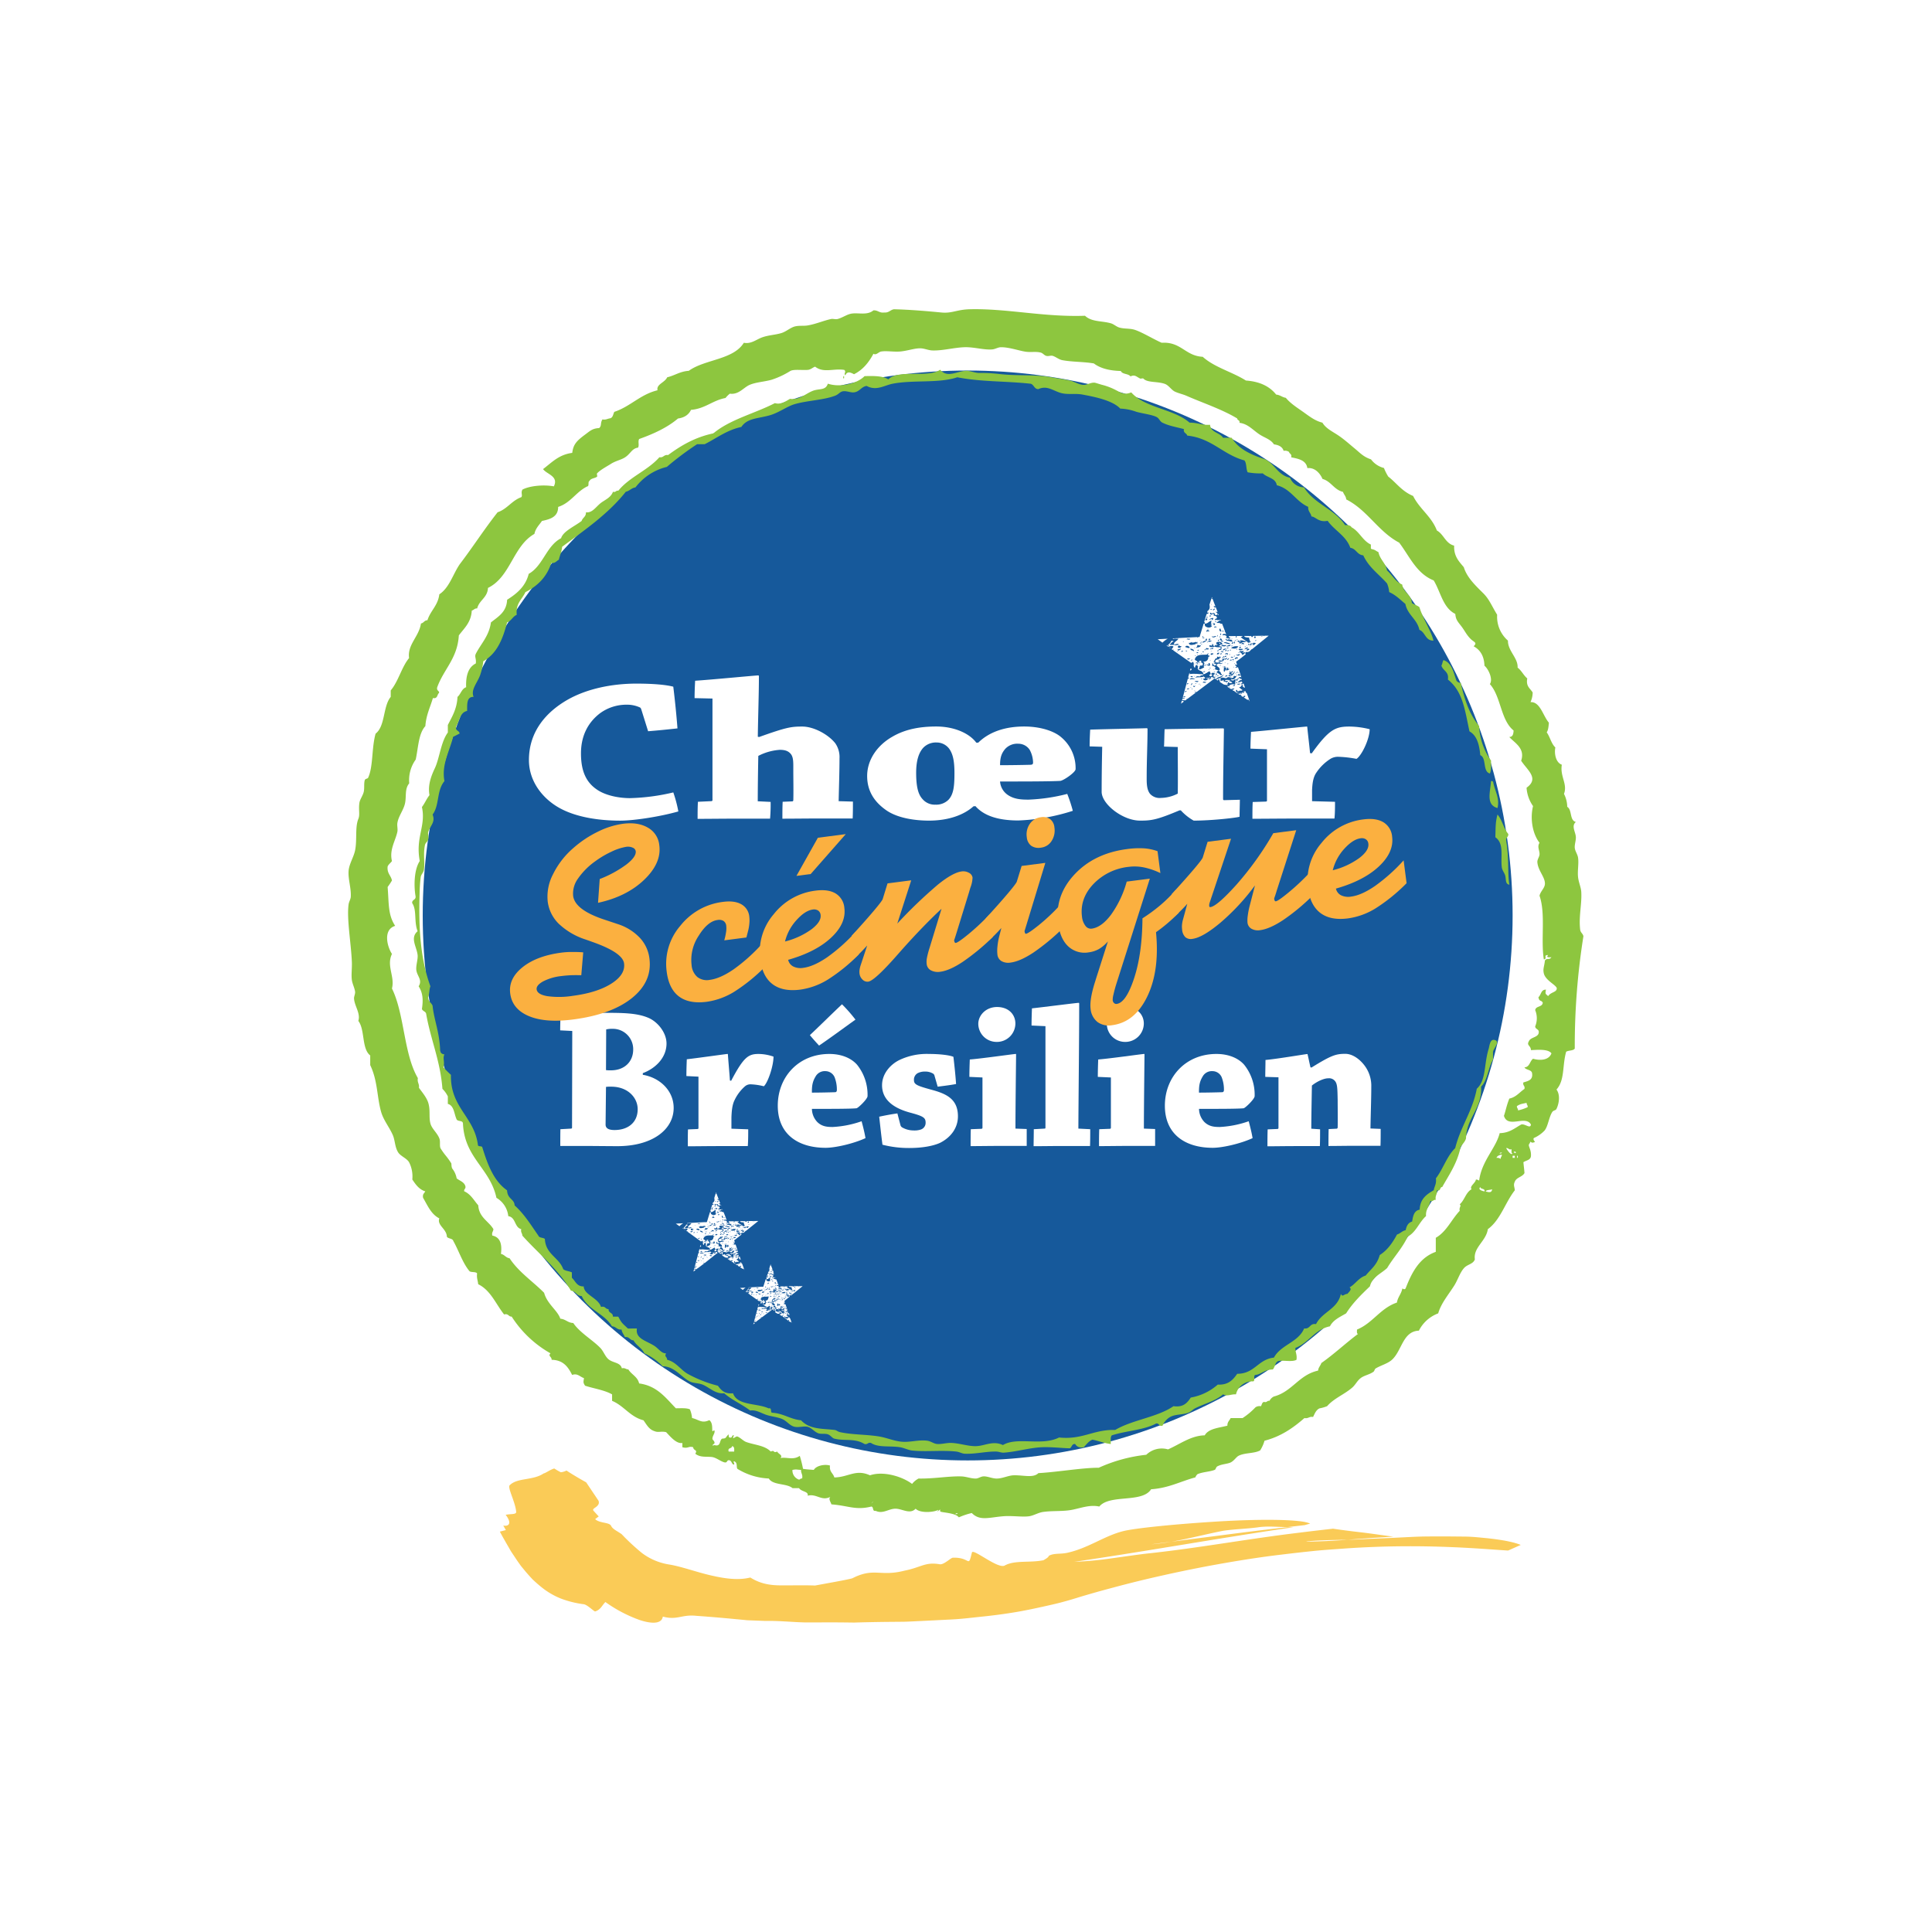 <?xml version="1.0" encoding="UTF-8"?> <svg xmlns="http://www.w3.org/2000/svg" viewBox="0 0 800 800"><defs><style>.cls-1,.cls-6{fill:#fff;}.cls-2{fill:#16599b;}.cls-3{opacity:0.8;}.cls-4{fill:#f9be2d;}.cls-5{fill:#8dc63f;}.cls-5,.cls-6{fill-rule:evenodd;}.cls-7{fill:#fbb040;}</style></defs><g id="fond-blanc"><rect class="cls-1" width="800" height="800"></rect></g><g id="Layer_1" data-name="Layer 1"><circle class="cls-2" cx="400.69" cy="379.08" r="225.65"></circle><path class="cls-1" d="M235,289.76c7.88-4.49,18.19-6.69,28.5-6.69,7.18,0,12.4.5,15.29,1.27q1.05,8.51,1.74,17.27c-3.82.42-8,.85-12.16,1.18l-2.78-8.89c-.12-.33-.24-.84-.7-1a12.62,12.62,0,0,0-5.44-1.1,18.47,18.47,0,0,0-11,3.55c-5.1,3.9-7.88,9.49-7.88,16.6,0,7.28,2.09,12,6.72,15.07,3.48,2.37,8.92,3.47,13.56,3.47a85.89,85.89,0,0,0,17.95-2.37,54,54,0,0,1,2.09,7.88c-7.42,2.11-18.19,3.81-24.1,3.81-8.92,0-18-1.44-24.68-5-7.3-3.89-13.09-11.18-13.09-20.07C219,302.71,226.42,294.67,235,289.76Z"></path><path class="cls-1" d="M289,332l5.56-.26c.23,0,.46-.17.46-.34V289.25l-7.41-.17c0-2.37.11-5,.23-7.2,6.6-.42,24.91-2.2,26.07-2.2.23,0,.34.08.34.34,0,7-.34,16.42-.46,25.06l.58.09c11.35-4.07,13.32-4.32,17.84-4.32,4.87,0,10.89,3.38,13.67,6.94a10,10,0,0,1,1.74,6.27c0,5.25-.23,11.85-.35,17.69l5.91.17c0,2.29,0,4.83-.11,7H338.8c-4.87,0-10.43.08-14.83.08,0-2.2,0-4.65.11-7l4.06-.17a.49.49,0,0,0,.35-.43c.11-3.72,0-9.06,0-12.36s.11-5.42-1.05-6.86c-1-1.18-2.31-1.69-4.52-1.69A22.52,22.52,0,0,0,314,313c-.11,5.16-.23,13.63-.23,18.79l5.33.26a69.16,69.16,0,0,1-.23,6.94H303.58c-4.75,0-10.2.08-14.72.08C288.86,336.75,288.86,334.21,289,332Z"></path><path class="cls-1" d="M403.1,333.87c-3.94,3.56-10.32,5.93-18.42,5.93-5.57,0-12.52-.93-17.27-4-5.33-3.56-8.34-8.22-8.34-14.48,0-6.69,4.17-12.7,10.43-16.26,5.33-3.13,11.47-4.23,18.19-4.23,7.53,0,13.78,2.88,16.56,6.69h.82c4.75-4.66,11.47-6.69,19-6.69,7.18,0,12.74,2.11,15.4,4.48a16.69,16.69,0,0,1,5.91,13.21c-.11,1.36-5.09,4.75-6.37,4.83-4.52.25-15.41.25-24.91.25a7.32,7.32,0,0,0,3.13,5.51c2.67,1.86,5.68,2,8.69,2a75.08,75.08,0,0,0,16-2.37,59.39,59.39,0,0,1,2.31,7,83.13,83.13,0,0,1-22.59,4c-9.15,0-14.6-2.37-17.72-5.93Zm-10.43-2.63c2.2-2.28,2.55-5.67,2.55-11.17s-.81-8-2.09-9.91a6.47,6.47,0,0,0-5.33-2.71,7.25,7.25,0,0,0-5.44,2.12c-1.86,2-3,5.25-3,10.41,0,6.27,1,9.15,2.66,10.93a6.62,6.62,0,0,0,5.33,2.28A7.2,7.2,0,0,0,392.67,331.24Zm23.52-21.08c-1.39,1.69-2.09,3.3-2.09,6.69,3.83,0,9.5-.08,12.51-.17.93,0,1.16-.34,1.16-.93a11.46,11.46,0,0,0-1.39-5.25,5.64,5.64,0,0,0-4.75-2.54A6.77,6.77,0,0,0,416.19,310.16Z"></path><path class="cls-1" d="M513.28,338.19c-1.16.42-11.36,1.61-19,1.61a21.41,21.41,0,0,1-5.32-4.24h-.58c-9.5,4-11.7,4.24-16.34,4.24-7.07,0-15.87-6.78-15.87-11.94,0-6.44.11-13.13.23-18.63l-5.21-.17c0-2.29.11-4.74.23-6.94,4.75-.17,21.9-.51,23.4-.59a.33.33,0,0,1,.35.33c0,5.93-.35,13.38-.35,19.56,0,2.46-.11,5.42,1.39,7.29a5.31,5.31,0,0,0,4.52,1.69,15.82,15.82,0,0,0,6.95-1.78c.12-5.76,0-14.23,0-19.3l-5.68-.17c.12-2.38.12-5,.24-7.2,4.28-.09,22.59-.34,24.33-.34.11,0,.23.25.23.34-.12,9-.35,19.13-.35,28.87,0,.34.12.51.46.51l6.49-.17C513.39,333.36,513.28,336,513.28,338.19Z"></path><path class="cls-1" d="M518.72,332.09l5.45-.17c.34-.08.46-.17.46-.34V310.25l-6.84-.26c0-2.28.12-4.74.23-6.94,5.22-.42,22.48-2.2,23.06-2.2.12,0,.23,0,.23.17.35,3.64.81,7.19,1.16,10.83l.7.09c7.18-10,9.84-11.09,15.64-11.09a35.83,35.83,0,0,1,8.34,1.1c0,4-3.25,10.84-5.45,12.28a47.24,47.24,0,0,0-7.3-.85,6.08,6.08,0,0,0-3.36.76,19.71,19.71,0,0,0-6,5.84c-1.39,2-1.62,4.75-1.74,7.12v4.65l9.5.26c0,2.28,0,4.65-.23,6.94H535.06c-5.1,0-11.59.08-16.46.08C518.6,336.75,518.6,334.21,518.72,332.09Z"></path><g class="cls-3"><path class="cls-4" d="M629.7,639.72c-3-1.25-7.84-2.12-13.69-2.76-2.93-.27-6.1-.66-9.43-.69s-6.82-.08-10.35-.07-7.11,0-10.63.16l-10.3.5-9.38.39c-2.89.17-5.53.29-7.81.32-7,.54-12.34.72-16.38.78-1.71,0-.61-.14,2.41-.35s8-.33,14-.43l8.68-.66L577,636.3c-4.68-.6-9.3-1.32-13.57-1.81s-8.18-1-11.46-1.49c-4.65.53-9.34,1.06-14.1,1.67-21,2.51-41.07,6.25-61.85,8.51-3.77.38-9.72,1.27-15.64,2.08a149.43,149.43,0,0,1-15.54,1.46c30.19-4.43,60.37-9.9,90.8-14.34q-1.27,0-2.52,0c-8,.89-16.08,1.88-24.09,2.92l-24,3.09c-2.7.46-5.44.85-8.28,1.07l8.28-1.07c7.06-1.21,13.77-3,21.46-4.53,4.78-.71,10.36-.82,15.14-1.53,3.93-.46,7.68,0,11.5,0l7.2-.82a21.37,21.37,0,0,1,2.17-.59.37.37,0,0,1-.11-.05c-3.3-1.8-20.36-1.92-37.71-.88s-35,2.79-39.81,4.08c-7.76,2-14.25,7-22.94,8.91-2.9.63-5.53.06-7.63,1.25-.13.61-1.18,1.22-2.24,1.83-5.8,1.16-11.95-.15-16.18,2.27-3.09,1.15-13-7.3-13.43-5.46-1.67,6.74-.47,1.84-7.88,2.15-.9,0-3.52,2.84-5.34,2.72-6.17-1.08-7.74,1.27-14.63,2.62C364.41,653,362,648.94,353,653.5c-.55.25-4.4,1-8.14,1.68l-7.36,1.35c-5.64-.2-10.2,0-14.46-.06s-8.21-.65-12.34-3.26c-5.18,1.32-11.05.38-16.88-1s-11.45-3.48-16.59-4.36a25.25,25.25,0,0,1-11.39-4.76,91.44,91.44,0,0,1-8.45-7.84c-2-1.41-3.64-2-4.38-3.48s-4.82-1-6.57-2.73l1.49-1.13c-.57-.54-1.58-1.72-2.11-2.27s0-.93.51-1.29c1-.71,2-1.46,1.53-2.89l-5.13-7.65c-2.69-1.5-5.44-3.1-8.16-4.89a6.41,6.41,0,0,1-2.33.71c-1-.46-1.83-1-2.73-1.56-1.78.51-3.25,1.76-4.46,2.08-2.07,1.41-4.72,1.87-7.33,2.32s-5.11.91-6.73,2.6c-.83,1.08,2.51,7.17,2.76,11.08-.12,1.05-2.47.66-4.36,1.11,2.67,3.45,1.38,4.9-1,4.44l1.08,1.87-2.49.64c1.39,2.65,3,5.35,4.6,8.15l2.7,4.05,1.42,2,1.56,1.9q1.58,1.89,3.27,3.68c1.18,1.11,2.39,2.19,3.64,3.19a31.51,31.51,0,0,0,8,4.72,41.61,41.61,0,0,0,9.55,2.38c1.42.21,3.69,2.51,4.65,3,2.42-.72,2.91-2.59,4.32-3.91a57.79,57.79,0,0,0,14.08,7.41c5,1.67,9.24,1.74,9.69-1.39,6,1.64,7.78-1,14-.3,4.09.28,8.71.67,13.57,1.11l7.44.71,7.6.29c5.57-.12,10.88.49,16.25.61l5.8,0c5-.06,9.87,0,14.59.06,4.71-.15,9.3-.23,13.8-.28l6.71-.06c2.21-.05,4.39-.19,6.57-.28l13-.65c4.31-.2,8.55-.75,12.85-1.19s8.61-1,13-1.71,8.73-1.63,13.2-2.63c2.24-.5,4.5-1,6.78-1.61s4.56-1.26,6.89-2q7-2.12,14.14-4c4.72-1.28,9.47-2.48,14.22-3.61,9.52-2.23,19-4.24,28.41-5.94s18.64-3.17,27.62-4.21c4.48-.55,8.9-1.05,13.23-1.49s8.56-.7,12.68-1c33.06-2.34,58.56.36,67.68.83Z"></path></g><path class="cls-1" d="M232.05,467.58l4.48-.25a.39.39,0,0,0,.34-.43l.09-40-5-.25c0-2.21.09-4.75.17-7,4.23-.09,12.62-.26,17.44-.26,8.22,0,14.31,0,19.22,2.21,3.81,1.77,7.2,6.18,7.2,10.49,0,5.76-4.4,10.25-9.82,12.28v.68c7.11,1.18,12.78,6.6,12.78,13.72,0,8.89-8.72,15.83-23.28,15.83-2.71,0-10.16-.08-11.85-.08H232C232,472.32,232,469.78,232.05,467.58Zm18.71-1.94c0,1.86,1.78,2.28,3.72,2.28,5.42,0,9.57-3,9.57-8.63,0-4.75-4.06-9.32-10.92-9.32a13,13,0,0,0-2.2.09Zm.17-22.53a14.06,14.06,0,0,0,2.11.09c5.34,0,9.15-3.39,9.15-8.64a8.41,8.41,0,0,0-8.3-8.55,11,11,0,0,0-2.88.25Z"></path><path class="cls-1" d="M284.88,467.67l4-.17c.26-.09.34-.17.34-.34V445.82l-5-.25c0-2.29.08-4.74.17-6.95,3.81-.42,16.42-2.2,16.85-2.2.08,0,.16,0,.16.17.26,3.64.6,7.2.85,10.84l.51.09c5.25-10,7.2-11.1,11.43-11.1a19.64,19.64,0,0,1,6.1,1.1c0,4-2.37,10.84-4,12.28A25.84,25.84,0,0,0,311,449a3.49,3.49,0,0,0-2.45.76,17.49,17.49,0,0,0-4.41,5.84c-1,2-1.18,4.74-1.27,7.11v4.66l6.95.25c0,2.29,0,4.66-.17,6.95H296.82c-3.72,0-8.46.08-12,.08C284.8,472.32,284.8,469.78,284.88,467.67Z"></path><path class="cls-1" d="M343.4,436.42c5.25,0,9.23,1.87,11.51,4.49a19.8,19.8,0,0,1,4.32,13c-.08,1.27-3.9,4.91-4.57,5-2.2.25-10.93.25-18.46.25a8,8,0,0,0,2.28,5.5c1.95,1.87,4.15,2,6.35,2a42.44,42.44,0,0,0,11.94-2.38c.6,2.21,1.27,4.92,1.61,7-5,2.29-12.44,4-16.51,4-11.26,0-19.81-5.5-19.81-17.44S330.69,436.42,343.4,436.42Zm10.83-14.22c-5.08,3.64-10.33,7.53-15.07,10.75-1.18-1.27-2.54-2.79-3.81-4.32,4.24-4,9-8.72,13.3-12.78A63.72,63.72,0,0,1,354.23,422.2Zm-16.51,23.54c-1,1.69-1.61,3.3-1.52,6.69,3,0,7.11-.09,9.57-.17.5,0,.76-.34.76-.94a14.17,14.17,0,0,0-.93-5.24,4.16,4.16,0,0,0-3.81-2.54A4.34,4.34,0,0,0,337.72,445.74Z"></path><path class="cls-1" d="M372.86,465.89a1.54,1.54,0,0,0,.68.93,9.37,9.37,0,0,0,4.66,1.27,8.12,8.12,0,0,0,3.22-.42,2.9,2.9,0,0,0,1.86-2.8c0-2.11-1-2.71-6.69-4.23-7.62-2.12-11.35-5.93-11.35-11.26,0-5,3.73-8.81,7.29-10.5a26.36,26.36,0,0,1,12.1-2.46c4.58,0,8.64.51,10.16,1.19.43,3.72.85,7.53,1.1,11.26-2.2.42-4.91.76-7.62,1.1l-1.27-4.4a1.65,1.65,0,0,0-.5-.93,6.21,6.21,0,0,0-3.39-.93,6.49,6.49,0,0,0-3.13.67,3.09,3.09,0,0,0-1.53,2.88c0,1.86,1.36,2.37,7.88,4.15,6.09,1.69,10.33,4.06,10.33,10.84,0,4.74-2.88,8.72-7.45,11-2.8,1.27-7.29,2.11-12.62,2.11A43.32,43.32,0,0,1,365.41,474c-.51-3.9-.93-7.79-1.35-11.6,2.37-.51,4.91-1,7.53-1.36Z"></path><path class="cls-1" d="M401.4,445.91c0-2.29.08-4.92.17-7.2,4.57-.34,18.29-2.29,19-2.29.17,0,.17.09.17.26-.09,9.14-.26,22.18-.26,30.65l4.66.17v7H413.42c-3.55,0-8,.08-11.51.08,0-2.29,0-4.83.08-7l4.49-.17a.43.43,0,0,0,.34-.42V446.16Zm19.05-22.1a7.66,7.66,0,0,1-8,7.62,7.55,7.55,0,0,1-7.36-7.45c0-3.56,3.13-7,7.79-7C417.83,417,420.45,420.25,420.45,423.81Z"></path><path class="cls-1" d="M428.07,467.58l4.49-.25a.31.31,0,0,0,.34-.34V424.91l-5.76-.26c0-2.37.08-4.91.17-7.11,4.66-.51,18.46-2.28,19.3-2.28.17,0,.26.08.26.33,0,14.06-.26,36-.34,51.74l4.91.25c0,2.29,0,4.74-.08,6.95H439.59c-3.56,0-8,.08-11.6.08C428,472.32,428.07,469.78,428.07,467.58Z"></path><path class="cls-1" d="M454.58,445.91c0-2.29.08-4.92.16-7.2,4.58-.34,18.29-2.29,19-2.29.17,0,.17.09.17.26-.08,9.14-.25,22.18-.25,30.65l4.65.17v7H466.6c-3.56,0-8,.08-11.52.08,0-2.29,0-4.83.09-7l4.49-.17A.42.42,0,0,0,460,467V446.16Zm19.05-22.1a7.67,7.67,0,0,1-8,7.62A7.56,7.56,0,0,1,458.3,424c0-3.56,3.13-7,7.79-7C471,417,473.63,420.25,473.63,423.81Z"></path><path class="cls-1" d="M503.69,436.42c5.25,0,9.23,1.87,11.51,4.49a19.8,19.8,0,0,1,4.32,13c-.08,1.27-3.9,4.91-4.57,5-2.2.25-10.93.25-18.46.25a8,8,0,0,0,2.28,5.5c2,1.87,4.15,2,6.35,2a42.44,42.44,0,0,0,11.94-2.38c.6,2.21,1.27,4.92,1.61,7-5,2.29-12.44,4-16.51,4-11.26,0-19.81-5.5-19.81-17.44S491,436.42,503.69,436.42ZM498,445.74c-1,1.69-1.61,3.3-1.52,6.69,3,0,7.11-.09,9.57-.17.5,0,.76-.34.76-.94a14.17,14.17,0,0,0-.93-5.24,4.16,4.16,0,0,0-3.81-2.54A4.34,4.34,0,0,0,498,445.74Z"></path><path class="cls-1" d="M523.92,445.91c0-2.37.09-4.83.09-7,4.23-.34,16.76-2.45,17.27-2.45.17,0,.17.08.17.17.43,1.77.76,3.55,1.19,5.33l.42.09c8.21-5.08,10.08-5.68,14-5.68,3.64,0,7.11,3.22,8.81,6.1a13.91,13.91,0,0,1,1.95,7.54c0,4.82-.26,11.85-.34,17.27l4.23.17c0,2.28,0,4.82-.08,7H560.67c-3.64,0-7.62.08-10.58.08,0-2.29,0-4.83.08-7l3.39-.17a.6.6,0,0,0,.34-.42c.08-3.39,0-8.13,0-11.43-.09-3.9-.09-5.93-.68-7.2A3.16,3.16,0,0,0,550,446.5c-1.86,0-4.74,1.35-6.77,3-.08,4.91-.25,13-.25,17.87l3.64.25c0,2.29,0,4.74-.09,6.95H536c-3.56,0-7.88.08-11.18.08,0-2.29,0-4.83.09-7l4.14-.17a.42.42,0,0,0,.34-.42V446.08Z"></path><path class="cls-5" d="M263.74,550.1c-.73,4.2,3.76,5,7.15,7.15,1.86,1.18,3,3.23,4.92,3.14-.78,1.58.3,1.09.45,2.68,3.59.79,5.55,4.13,8.49,5.81a52.38,52.38,0,0,0,12.52,4.92c1.3,1.83,2.78,3.48,6.26,3.13,1.8,5.21,10,4,14.76,6.26,1.44-.4.63,1.46,1.34,1.79,4.82.24,7.45,2.68,12.07,3.13,3.56,3.86,8.95,3.4,13.86,4,.88.11,1.26.67,2.24.9,5,1.11,10.85.94,16.09,1.78,3.57.58,6.78,2.14,10.29,2.24,3.33.09,6.54-.92,9.83-.45,1.5.22,2.61,1.22,4,1.34,1.88.16,4-.51,5.81-.44,3.54.12,7,1.41,10.28,1.34,3.65-.08,7.09-2.42,11.18-.45,5.94-3.57,16,.52,23.25-3.13,9.84,1,14.21-3.38,23.25-3.13,7.11-4.21,17.42-5.23,24.14-9.84,4.15.57,5.72-1.44,7.16-3.57a22.94,22.94,0,0,0,11.17-5.37c4.4.23,6.31-2,8.05-4.47,7.27,0,8.59-6,15.2-6.7,2.87-5.34,10.09-6.31,12.52-12.08,2.58.35,2.22-2.25,4.92-1.79,2.51-5.09,9-6.21,10.28-12.52.75,1.51,1.17.08,2.69,0,.4-.53,2.17-1.93.89-2.68,2.48-1.39,3.78-4,6.71-4.92,2-2.55,4.63-4.21,5.81-8.49,3.17-2,5.33-5.1,7.15-8.5,1.39-.4,2.09-1.49,3.58-1.78.37-1.72,1-3.12,2.68-3.58.37-2.32.82-4.55,3.13-4.92.14-4.48,2.89-6.36,5.81-8.05.29-1.65,1.22-2.66.9-4.91,3-3.9,4.53-9.18,8-12.53,2.22-8.95,7.15-15.19,8.94-24.59,3.95-3.59,2.89-10,4.92-16.54.35-1.14.51-4.37,2.68-3.58s-.79,3.5-.89,4.92v3.13c-2,3.33-2.2,8.54-4.92,11.18.37,9.61-6,12.51-6.26,21.46-.43,1.51-1.53,2.35-2.24,3.58-1.36,6.68-4.72,11.37-7.6,16.54-1.15,0-.47,1.91-2.23,1.34.24,1.73-.8,2.18-.45,4-1.08-.19-1,.81-2.24.44-.37,2.31-2,3.35-1.79,6.26-2.85,2.52-4.09,6.64-7.59,8.5-2.27,4.88-5.81,8.5-8.5,13-2.54,2.38-6.17,3.67-7.15,7.6-3.58,3.44-7.14,6.88-9.84,11.18-2.53,1.5-5.36,2.69-6.71,5.37-6.42,1.33-8.67,6.82-14.3,8.94-.06,1.84.77,2.8.44,4.92-1.6.93-4.83.23-7.15.44-1.83.26-1.59,2.58-2.68,3.58-3.42,0-5,2.14-7.16,2.24-1,.19,0,2.37-.89,2.68a6.9,6.9,0,0,0-7.16,5.37c-2.16-.13-3.58,1-5.36,0-3.22,2.82-7.65,3.79-11.63,5.81-.87.44-1.71,1.43-2.68,1.79-2.5.92-5.4.56-7.6,1.78a7.36,7.36,0,0,0-3.13,3.58c-1.67.48-1.27-1.11-2.68-.89-5,2.74-12.52,3-18.33,4.91-.69.66-.4,2.3-.45,3.58-2.81-.32-4.95-1.31-7.6-1.79-1.6.64-2.47,2-3.58,3.13-2,.34-2.93-.34-3.57-1.34-1.46-.12-1.3,1.39-2.24,1.79-3.78-.12-7.75-.62-11.62-.45-5.15.24-10.34,1.87-15.65,2.24-1.07.07-2.14-.43-3.13-.45-4.21-.09-8.63,1.07-13,.9-1.23-.05-2.3-.76-3.58-.9-6.11-.66-12.61.19-18.33-.44-1.58-.18-3.28-1.09-4.91-1.35-4.38-.68-9,.25-12.08-1.78-1.36-.33-1.31.77-2.68.44-4.06-2.5-8.14-1.13-12.52-2.23-.83-.21-1.52-1.4-2.68-1.79s-2.95,0-4-.45c-1.57-.6-2.85-2.36-4.47-2.68s-3.64.41-5.36,0c-1.95-.47-3.07-2.3-4.92-3.13-2-.9-4.7-1.1-6.71-1.79-2.31-.8-4.29-2.17-6.7-1.79-3.37-2.59-7.57-4.35-10.73-7.15-3.67.39-6.14-2.45-8.95-3.58-1.73-.7-3.78-.52-5.36-1.34-3.58-1.85-6.24-6.18-11.18-6.26a24.39,24.39,0,0,0-7.6-5.36c-1-2.24-3.35-3.22-4.47-5.37-1.59,0-1.62-1.65-3.58-1.34-.37-1.12-1.22-1.76-1.34-3.13-2,.17-2.3-1.28-4-1.34-3.08-5.27-9.92-6.78-12.52-12.52-2.18-.05-2.4-2.07-4.47-2.24-5.33-9-13.37-15.24-20.12-22.8,0-1-.77-1.31-.45-2.68-2.88-.7-2.21-4.94-5.37-5.37a10,10,0,0,0-4.91-7.6c-2.62-12.28-13.3-16.51-13.86-30.85-.13-1.36-2.37-.61-2.69-1.79-1-2.26-1-5.56-3.57-6.25V454a11.44,11.44,0,0,0-2.24-3.13c-.88-11.64-4.82-20.21-6.7-30.85-.09-1.25-1.46-1.22-1.79-2.23.61-4,.31-6.75-1.35-9.39,1.56-2.47-.38-4-.89-6.26-.46-2,.67-4.79.45-6.71-.39-3.46-3.24-7.08,0-9.83-1.57-4-.24-8.76-2.24-11.63-.17-1.66,1.81-1.17,1.34-3.13-.66-4.18-.57-10.72,1.79-14.31-1.85-9.9,2.63-14.41.9-22.35,1.17-1.51,1.92-3.44,3.13-4.92-.77-4.18.73-8,2.23-11.18,1.93-4.1,2.5-10.93,5.37-14.75v-3.13c1.76-3.46,3.77-6.66,4-11.63,1.38-1.15,1.7-3.37,3.58-4-.19-4.81.91-8.33,4-9.84.27-2.07-.61-2.69,0-4,2.17-4.25,5.48-7.34,6.26-13,3-2.41,6.47-4.26,6.71-9.39,4-2.52,7.62-5.48,8.94-10.72,6-3.39,7.24-11.55,13.41-14.76.82-2.88,5.62-4.92,8.5-7.15.4-1.39,1.87-1.71,1.79-3.58,2.45.34,3.86-1.9,5.81-3.58,1.73-1.48,4.46-2.34,5.37-4.91,1.26.36,1.15-.64,2.23-.45,4.6-5.69,12.19-8.38,17-13.86,1.78.29,1.8-1.19,3.58-.89,5.32-3.92,11.1-7.38,18.78-9,6.88-5.78,17.11-8.21,25.48-12.52,2.4.74,4.41-.72,6.26-1.78,4.24.67,6.91-2.72,10.28-3.58,2.33-.6,4.55-.07,5.37-2.69,5.14,1.7,12.14,0,15.2-3.12,3.83-.11,7.57-.13,9.84,1.34,4.18-4.31,16.54-.45,21.46-4,3,3.54,6.74.66,10.73.45,1.55-.08,3.69.89,5.36.89a66.28,66.28,0,0,1,8.5.45c7,.83,14.7.11,21.46,1.34,2.31.42,4.33.65,7.6,1.34,1.72.37,3.59,1.61,5.37,1.79s3.1-1,4.91-.89c.33,0,2.4.71,3.13.89a26,26,0,0,1,5.82,2.24c1.7.84,3.18,2.15,6.26.89,5.71,6.51,17.63,6.81,24.14,12.52,4,.07,4.77,1.11,8.49.89.31,3.28,4,3.16,5.37,5.37h3.58c2.86,4.74,8.11,7.08,13.86,8.94,4,1.91,5.31,6.61,10.28,7.6a6.39,6.39,0,0,0,5.81,4c4.08,6.8,12.73,9,17,15.64,1.29-.09,2.27.12,2.69.9,3.28,1.78,4.58,5.55,8,7.15v1.79c2.05.44,1.59.59,3.13,1.34.63,3.1,3,4.5,3.58,7.6,2.14,1.88,3.41,4.65,6.26,5.82.48,3.39,3.77,4,4,7.6.86.77,2.27,1,3.13,1.79,1.48,4.8,4.94,9.93,5.81,13.85-3.44,0-3.32-3.52-5.81-4.46-1-4.55-4.9-6.13-5.81-10.74-2.12-1.75-4-3.72-6.71-4.91a11.39,11.39,0,0,0-.89-3.58c-3.35-3.81-7.61-6.7-9.84-11.63-2.6-.22-2.9-2.76-5.36-3.13-1.81-5.05-6.56-7.15-9.39-11.17-3.79.76-5-1.76-6.71-1.79-.26-1.53-1.49-2.08-1.34-4-5.1-2.2-7.14-7.46-13-8.94-.51-3.06-4-3.11-5.81-4.92a28.66,28.66,0,0,1-6.26-.44c-.72-1.37-.38-3.79-1.34-4.92-8.92-2.41-13.46-9.2-23.69-10.28-.25-1.1-1.73-1-1.35-2.69-3.17-.85-6.25-1.32-8.94-2.68-1-.48-1.35-1.74-2.23-2.23-1.87-1.05-5.48-1.42-8.5-2.24a22.15,22.15,0,0,0-6.71-1.34c-3.19-3.41-10.7-4.89-15.64-5.81-2.76-.52-5.55,0-8-.45-3.65-.6-6.33-3.65-10.29-1.79-1.73-.06-1.76-1.81-3.13-2.24-10.59-1.16-20.55-.73-30.4-2.68-7.7,2.59-18.2,1-26.83,2.68-3.41.67-6.72,3.1-10.72.9-2.32.35-2.9,2.48-5.37,2.68-1.34.11-3-.7-4.47-.45-1.27.22-1.74,1.25-3.13,1.79-4.81,1.88-11.73,2-17,3.58-3,.92-6.3,3.4-9.84,4.47-4.86,1.48-9.61,1.15-12.07,4.92-6.12,1.33-10.23,4.67-15.2,7.15h-3.13a121.61,121.61,0,0,0-12.52,9.39,23.2,23.2,0,0,0-13,8.5c-1.7.23-2.4,1.47-4,1.79-7.23,9.16-17,15.83-26.38,22.8-.14,2.09-.95,3.51-1.34,5.36-1,.46-1.44,1.54-3.13,1.34-1.84,5.77-5.67,9.54-10.73,12.08-1.33,3-4.07,4.58-3.58,9.39-1.69.69-2.23,2.53-4,3.12-1.72,6.93-4.28,13-9.84,16.1a27.5,27.5,0,0,1-1.34,5.81c-1.22,3.27-3.93,6-2.68,8.94-2.92-.08-2.66,3-2.68,5.82-3,.63-3.1,4.06-4.48,6.26-.68,2.17,1.3,1.68,1.35,3.13-.92.43-1.77.91-2.69,1.34-1.32,5.68-4.9,11.48-3.57,18.33-3.32,3.92-2,10-4.92,13.86,1.28,3.05-.9,4.52-1.79,7.15-.26.78.28,2,0,3.13-.24.95-1.15,1.38-1.34,2.24-.82,3.67,0,7.23-.45,10.28-.18,1.25-1.16,1.91-1.34,3.13a62.37,62.37,0,0,0-.45,6.71c-.46,14.52.36,27.22,4.47,38.45-.49,1.3-.4,3.17-.89,4.47-.11,1.9,1.3,2.27,1.79,3.58.6,5.83,2.87,11,3.13,18.33a1.68,1.68,0,0,0,1.79,1.79c-.87,1.77.28,3.16-.45,5.36a37,37,0,0,0,3.13,3.13c-.29,13.7,9.64,17.19,11.18,29.06.06.83,1.51.28,1.79.9,2.21,7.17,4.73,14,10.28,17.88.14,3.69,3,3.49,3.13,6.26,3.95,3.5,6.78,8.13,9.84,12.52.37,1,1.95.72,2.68,1.34.3,6.41,5.83,7.58,7.6,12.52.87.77,2.5.78,3.58,1.34v2.24c1.49,1.33,2,3.66,4.91,3.57.06,3.43,6,4.73,7.16,8.5,1.85-.51,1.74.94,3.13.89-.13,1.77,1.91,1.37,1.79,3.13h2.23c1.42,2.7,1.52,2.58,4,4.92Zm132.79,76.46c-.34.1-.88,0-.89.44C396,626.9,396.52,627,396.53,626.56Zm-35.32-4.47c-1,1.07.44-.31.41-.34A2.29,2.29,0,0,0,361.21,622.09Zm-33.08-13.42a4,4,0,0,0,2.68,4c.57,0,.62-.58,1.34-.45.34-1.69-.55-2.14-.45-3.58C329.66,608.6,330,608.3,328.13,608.67Zm-26.39-7.6H304c.07-1.11.08-2.17-.89-2.23C303.05,600,301.17,599.31,301.74,601.07ZM615.17,493.32c1.09.36,2.57.77,2.68-.89C617.06,492.83,615.62,492.58,615.17,493.32Zm3.57-.89-.35.2S620.56,491.37,618.74,492.43Zm-4,.89c.17-1.36-1.63-.76-1.79-1.79C611.91,492.54,613.58,493.16,614.72,493.32ZM628.13,479c.41,1.38.49-.47.27-.51C628.33,478.49,628.25,478.62,628.13,479Zm-1.79.45h.9v-.89h-.9Zm-6.7,0a2.49,2.49,0,0,1,1.78.45c-.09-.85.51-1,.45-1.79C620.83,478.27,620,478.58,619.64,479.46Zm2.23-2.24c-.34.1-.88,0-.89.45C621.33,477.57,621.86,477.66,621.87,477.22Zm5.82,0a.46.46,0,0,0-.9,0C627.29,477.18,627.49,477.87,627.69,477.22Zm-1.35.45c-.66-.08-.41-1.08-.44-1.79-1.27.37-1.16-.63-2.24-.45C624.19,476.28,625.61,478.52,626.34,477.67ZM628.13,458c-.1.84.51,1,.45,1.79a17.39,17.39,0,0,0,4-1.35c.1-.84-.5-1-.44-1.78C629.89,457.16,629.54,457.12,628.13,458ZM295,592.58c.16.33.79-.85.89,0,.13,1-.85,1.92-.89,3.13,0,.6.82.78.89,1.79,0,.38-2,1.44,0,.89,2.71.77,1.89-2,3.13-2.68,1.91-.11,1.2-.39,2.68-1.79.05.7-.05,1.55.9,1.34.7,0,.35-1.14,1.34-.9-1.23,2.38.72.27,1.34.45,1.09.33,2.5,1.82,3.58,2.24,3.28,1.26,7.79,1.39,10.28,4,1.84-.82.84.83,2.68,0,.39,1,2.51,1.47,1.35,2.68,2.78-.47,5.22,1,8-.89a48,48,0,0,1,1.34,5.37c1.13.2,2.35.28,4.47.44,1-1.78,4.58-2.48,6.71-1.79-.38,2.62,1.33,3.14,1.79,4.92,5.93-.11,8.8-3.57,14.75-.89,5.78-1.93,13.66.66,17.44,3.57a8.37,8.37,0,0,1,2.69-2.23c6.29.12,12.15-1,17.43-.89,2.16,0,4.15.91,6.26.89,1.05,0,2-.82,3.13-.89,1.79-.12,3.79,1,5.81.89,2.21-.08,4.65-1.28,6.71-1.34,4.13-.12,8.1,1.24,10.28-.9,8-.45,18.23-2.25,25-2.23a64,64,0,0,1,19.67-5.37,9.23,9.23,0,0,1,9-2.23c5-2.18,9.47-5.7,15.2-5.82,1.62-2.85,5.86-3.07,9.39-4-.06-1.54.87-2.11,1.34-3.13h4.92a29.32,29.32,0,0,0,5.36-4.47,3,3,0,0,1,2.24-.45c.45-.59.42-1.66,1.34-1.79,1.26.38,1.16-.63,2.23-.44a4.08,4.08,0,0,1,1.79-1.79c7.63-2,10.37-9,18.34-10.73.11-1.37,1-2,1.33-3.13,5.35-3.75,10-8.18,15.21-12.07-.66-.09-.41-1.08-.45-1.79,6.56-2.68,9.63-8.85,16.54-11.18.37-2.31,1.82-3.55,2.24-5.81.64.17.75.53,1.34,0,2.58-6.66,5.72-12.77,12.52-15.2v-5.82C599,510,601,505,604.44,501.37c-.37-1.55.83-1.89,0-2.69,2-1.7,2.51-4.93,4.91-6.25-1-1.19,1.62-2.55,1.79-4a2.07,2.07,0,0,1,1.34.45c1-8.13,7-13.5,8.5-19.67,4.09-.08,6.25-2.1,8.94-3.58,1.48-.45,3.83,2,4,0-2.23-4-9.51,1.78-11.17-3.58.74-2.17,1.12-4.43,2.23-7.15,2.84-.59,4.22-2.64,6.26-4,.33-1.36-.77-1.31-.45-2.68,1.93-.61,4.13-.94,3.58-4-.42-1.37-2.48-1.1-3.13-2.24,2.24-.15,2.17-2.6,3.58-3.58,2.75.82,6.54.7,7.6-2.23-1.4-2-6.39-1.39-8.5-1.34,0-1.88-1.87-1.88-.89-3.58.66-1.73,3.21-1.55,4-3.13.69-2.17-1.29-1.68-1.34-3.13a8.68,8.68,0,0,0,0-6.7c.23-1.86,3-1.15,3.13-3.13-.72-1.22-1.45-.24-1.79-2.24,1.15-.94,1-3.2,3.13-3.13-.4,1.85-.2,1.68.9,2.68,1.09-1.72,3.47-1.53,3.57-3.13.1-1.31-4.66-3.26-5.36-6.26-.45-1.94.15-2.69.45-5.36,1-1.25,1.73,0,2.68-1.34-1.23.06-2.31.08-1.34-.9-2.27-.08-.1,1.51-1.79,1.79-1.32-8.19.81-18.9-1.79-26.38.44-1.88,2.17-3.13,2.24-4.91.1-2.8-2.86-5.42-3.13-8.95-.09-1.08.81-2.22.89-3.13.15-1.66-1.11-3.18,0-4.92-2.82-3.62-4-9.83-2.68-15.2a14.85,14.85,0,0,1-2.68-7.6c5.39-3.87.29-7.26-2.24-11.18,1.73-5.15-2.62-7.3-4.92-9.83,1.48,0,1.71-1.27,1.79-2.69-5.39-4.29-5.22-14.15-9.84-19.22,1.39-1.85-.47-6.15-2.23-7.6-.13-4.05-1.77-6.57-4.47-8.05,1.66-1.61.11-1.64-1.34-3.13-1.67-1.7-2.28-3.18-3.58-4.92-1.49-2-2.5-2.81-2.68-5.36-5.12-2.48-6.07-9.13-8.95-13.86-7.14-2.85-10-10-14.3-15.65-8.69-4.58-13.1-13.44-21.91-17.89-.12-1.37-1-2-1.34-3.12-3.74-.88-4.89-4.36-8.5-5.37-.51-1.28-2.56-4.88-6.26-4.47-.49-3.23-3.58-3.87-6.7-4.47.38-1.43-.71-1.38-.9-2.24a2.93,2.93,0,0,0-2.23-.45c-.52-1.71-2.06-2.41-4-2.68-1.38-2.07-3.6-2.61-5.81-4-2.91-1.87-4.89-4.49-8.49-4.92.32-1.22-.89-.9-.9-1.79-6.18-3.77-14.58-6.56-21-9.39-1.58-.69-3.54-1.09-4.92-1.79s-2.47-2.55-4-3.13c-3.13-1.15-7.36-.42-8.95-2.23-.17-.2-1.09.12-1.34,0-1.57-.77-2.2-1.75-4-.89-.87-1.22-3.39-.79-4-2.24-4.64-.12-8.47-1.07-11.17-3.13-4.37-.75-8.72-.56-13-1.34-1.49-.27-2.66-1.36-4-1.79-.85-.26-1.69.25-2.69,0-.84-.21-1.41-1.11-2.23-1.34-2.12-.6-4.35,0-6.71-.45-2.62-.44-6.6-1.83-9.84-1.79-1.23,0-2.3.78-3.57.9-3.46.31-7.62-1.05-11.63-.9-4.36.17-8.84,1.44-13,1.34-1.78,0-3.57-.92-5.37-.89-2.42,0-5.61,1.18-8.49,1.34-2.72.16-5.42-.38-7.6,0-1,.17-2.06,1.69-3.13.9-1.92,3.59-4.37,6.66-8.05,8.49-1.45-.77-2.82-1.35-3.58.45-.84-.79.53-1.31-.44-2.24-4.41-.71-8.58,1.42-12.08-1.34-1.11.37-1.75,1.23-3.13,1.34-2.52.16-5.8-.33-7.15.45a35,35,0,0,1-7.6,3.58c-3.06.91-6.64,1-9.39,2.23-2.44,1.13-4.44,4.09-8.05,3.58a11.22,11.22,0,0,0-1.79,1.79c-5.38,1-8.39,4.42-14.3,4.92-.93,2-2.74,3.22-5.37,3.57-4.44,3.76-10.05,6.34-16.1,8.5-.58,1.1.14,2.47-.44,3.57-2.54.31-3.09,2.52-5.37,4-1.6,1.06-3.88,1.45-5.81,2.68-1.64,1.05-4.55,2.56-5.81,4-.2.23.23,1.15,0,1.34-.85.73-2.56.58-3.13,1.79-.77.27,0,2.13-.9,2.24-4.64,2.22-6.87,6.84-12.07,8.49,0,4.16-3.27,5.08-6.71,5.82-1.14,1.69-2.64,3-3.12,5.36-8.86,5-9.89,17.84-19.23,22.36-.21,4.11-3.61,5-4.47,8.49-1.11-.07-1.38.7-2.24.9-.28,4.93-3.14,7.29-5.36,10.28-.57,9.57-6.26,14-8.94,21.46-.5,1.73,1.58,1.59.44,2.68-.5.84-.52,2.16-2.23,1.79-1.11,3.81-2.8,7-3.13,11.63-2.87,3.09-2.92,9-4,13.86a14.68,14.68,0,0,0-2.68,9.83c-2,2.39-1.06,5.51-1.79,8.5-.68,2.78-2.74,5.21-3.13,8.05-.15,1.11.25,2.45,0,3.57-.82,3.76-3.37,7.41-2.23,12.07-.55.8-1.39,1.3-1.79,2.24-.32,2.86,1.38,3.69,1.79,5.81a31.39,31.39,0,0,1-1.79,2.69c.56,6.86.1,11.55,3.13,16.09-5,1.49-3.48,8.3-1.34,11.63-2.38,4.94,1.28,9.33,0,14.3,5.24,10.7,4.83,27.07,10.73,37.11-.35,1.84.68,2.3.44,4,1.42,2,3.41,4.24,4,6.71.78,3.1,0,5.92.89,8.49.71,2,2.72,3.57,3.58,5.81.48,1.24,0,2.88.45,4a27.07,27.07,0,0,0,2.23,3.14,31.73,31.73,0,0,1,2.24,3.12c.13.27,0,1.58.45,2.24a9,9,0,0,1,1.78,4c1.21,1,3,1.42,3.58,3.12.37,1.27-.63,1.16-.45,2.24,2.71,1.17,4,3.75,5.82,5.81.31,5.05,4.25,6.48,6.26,9.84,0,1-.77,1.31-.45,2.68,3.12.61,4.15,3.3,3.58,7.6,1.5.28,2,1.59,3.57,1.79,3.79,5.75,9.56,9.52,14.31,14.31,1.23,4.63,5.6,7.31,6.71,10.73,2.21.17,3.06,1.7,5.36,1.78,2.7,4,8,7,11.18,10.29,1.3,1.35,1.86,3.21,3.13,4.47,1.89,1.88,5.16,1.38,5.81,4,1.37-.32,1.63.46,2.68.45,1.29,2.14,3.84,3,4.47,5.81,7.48,1,11,6,15.21,10.29,2.06,0,4.37-.2,5.81.44a11.39,11.39,0,0,1,.89,3.58c2.91.71,4,2.35,7.16.9C295.3,589.2,294.77,592,295,592.58ZM633.5,472.75c.39.23-.44,1-.45,1.34,0,1,1,2.11.89,4.48-.06,1.86-2,1.86-3.13,2.68.19,2.11.24,2,.45,4.47-.86,1.67-3.32,1.75-4,3.57-.69,1.43-.16,2,0,3.58-4,5.06-5.92,12.27-11.18,16.1-.71,5-6.08,7.52-5.37,12.52-.73,2-3.07,2-4.47,3.57-1.68,1.84-2.57,4.84-4,7.16-2.39,3.8-5.53,7.42-6.71,11.62a14.7,14.7,0,0,0-8,7.16c-6.7.25-7,8.3-11.17,12.07-1.81,1.62-4.64,2.3-6.71,3.57-.48.3-.48,1-.89,1.35-1.72,1.26-3.85,1.49-5.37,2.68s-2.09,2.75-3.57,4c-3.3,2.82-7.46,4.34-10.29,7.6a16.1,16.1,0,0,1-3.13.9c-1.44.64-2,2.19-2.68,3.57-1.66-.31-1.92.77-3.58.45-4.6,4-9.67,7.62-16.54,9.39a15,15,0,0,1-1.79,4c-2.39,1.34-6.33.9-8.94,2.23-1,.53-1.74,1.91-3.13,2.68s-3.94.68-5.81,1.79c-.32.19-.58,1.22-.9,1.34-2.08.84-4.92.84-7.15,1.79a3.24,3.24,0,0,0-.9,1.34c-6.12,1.63-11.06,4.44-18.33,4.92-3.71,5.83-17.14,1.93-21.46,7.16-3.83-.87-7.64.63-11.18,1.33-3.86.77-8.1.34-12.07.9-2,.27-3.9,1.51-5.81,1.79-2.79.39-7.06-.3-10.73,0-5.85.47-9.7,2.06-13-1.34a29.85,29.85,0,0,0-5.36,1.79c-1.19-1.58-5.22-1.87-7.16-2.24-1.1-.21-.43-.89-.44-.9-.74-.14-1.76,1.79-.9,0-1.44,1-7.49,1.6-9.39-.44-2.39,2.54-5.66-.08-8.49,0s-5.12,2.29-8.05.89c-1.52.33-.74-1.65-1.79-1.78-6.59,1.63-9.51-.38-16.54-.9-.31-1-1.34-2.24-.45-3.13-3.63,1.95-5.79-1.47-9.39-.45.43-1.87-2.52-1.57-3.57-3.13h-2.68c-2.52-2.11-8.13-1.11-9.84-4a27,27,0,0,1-13-4c-.59-.76.24-2.49-1.34-3.13-.66.19.18.57,0,1.34-1.11.13-.91-1.78-2.24-1.79-.86,0-.57,1.19-1.78.89-1.68-.41-3.51-2.07-5.37-2.23-2.44-.22-4.71.24-6.71-1.34,1.07-1.8-.71-1.1-.89-2.69-1.93-.6-2,.67-4.47,0V597.5c-2.48.44-5-2.67-6.71-4.47-2.18-.52-3.2.29-4.92-.45-2.25-.73-3.21-2.75-4.47-4.47-5.57-1.43-8.05-6-13-8.05v-2.68c-3.15-1.78-7.45-2.39-11.18-3.58-.82-1.29-.73-1.4-.45-3.13-1.84-.68-2.74-2.13-4.91-1.34-1.66-3.27-3.65-6.19-8.5-6.26.1-1.34-1.65-1.52-.45-2.68a45.83,45.83,0,0,1-16.09-15.21c-1.39.05-1.28-1.4-3.13-.89-3.44-4.31-5.54-10-10.73-12.52-.13-1.51-.71-2.57-.45-4.47-.53-.81-2.33-.35-3.13-.9-2.91-3.49-4.4-8.41-6.71-12.51-.31-1.18-2.1-.89-2.68-1.79-.08-3.28-4.16-4.68-3.13-7.6-3.38-1.69-4.84-5.3-6.71-8.5-.35-1.55.5-1.89.9-2.68-2.61-.82-4-2.87-5.37-4.92a13,13,0,0,0-1.34-7.15c-1-1.65-3.43-2.46-4.47-4-1.42-2.14-1.32-5-2.23-7.15-1.43-3.34-3.92-6.23-4.92-9.84-1.71-6.12-1.36-12.73-4.47-19.22v-4c-3.61-2.8-2.12-10.69-4.92-14.3,1-3.2-1.66-6.21-1.79-9.39,0-.78.55-1.86.45-2.68-.2-1.58-1.14-3.3-1.35-4.92-.29-2.3.13-4.91,0-7.6-.35-7.87-2.17-17.74-1.34-23.7.15-1.07.84-2.08.9-3.13.2-3.66-1.17-7.3-.9-10.73.23-2.88,2.12-5.68,2.69-8.49.88-4.41-.08-9.5,1.34-13,.76-1.88,0-3.73.45-6.71.23-1.43,1.41-2.93,1.78-4.47s0-3.5.45-4.92c.16-.54,1.2-.59,1.34-.89,2.19-4.61,1.42-12.35,3.13-18.33,4.05-3.11,3-11.27,6.26-15.21v-2.68c3.21-3.8,4.45-9.56,7.6-13.41-.77-5.58,4.13-8.85,4.92-14.31,1.16-.18,1.35-1.33,2.68-1.34,1.27-4,4.36-6.08,4.92-10.73,4.22-2.79,5.63-8.38,8.5-12.52,5.34-7,10.18-14.55,15.64-21.46,4-1.35,5.87-4.86,9.84-6.26.59-.86-.33-1.8.45-3.13,3.07-1.62,8.9-2.11,13-1.34,2.09-4.26-3-5-4.47-7.15,3.58-2.69,6.5-6,12.08-6.71.44-3.49,1.76-4.94,5.36-7.6,2.09-1.55,3-2.53,5.81-2.68,1.16-1.15.33-2,1.34-3.58,1.46.26,2.08-.31,3.13-.45,1.25-.25,1.26-1.73,1.79-2.68,6.7-2.24,10.69-7.19,17.89-8.94-.57-2.52,3-3.14,4-5.37,3.14-.74,5.3-2.45,8.94-2.68,6.66-4.82,18.43-4.52,22.8-11.62,3,.61,5.14-1.36,7.6-2.24,2.66-.95,5.42-1,8-1.79,1.88-.58,3.6-2.17,5.37-2.68s3.72-.18,5.36-.45c3.46-.55,6.6-2,9.84-2.68.79-.16,1.81.24,2.68,0,2.13-.58,3.8-1.93,5.81-2.24,2.88-.44,6.43.82,9-1.34,1.9-.11,2.4,1.17,4.47.89,1.94.16,2.49-1.08,4-1.34,6,.12,13.33.72,19.67,1.34,4.38.43,6.31-1.19,11.63-1.34,15.3-.42,30.75,3.3,47.84,2.69,2.75,2.62,7,2.05,10.73,3.13,1.23.36,2.3,1.44,3.58,1.78,2.11.57,4.17.25,6.26.9,3.09,1,7.7,3.84,11.17,5.37,8.09-.49,9.75,5.45,17,5.81,4.85,4.39,12.23,6.25,17.89,9.83,5.71.41,9.82,2.4,12.52,5.82,1.64.14,2.47,1.1,4,1.34,1.93,2.34,4.66,4.05,7.15,5.81s4.9,3.72,8,4.47c1.43,2.44,4.3,3.73,6.71,5.37s4.27,3.35,6.71,5.36c2.17,1.8,3.6,3.46,6.7,4.47a9.68,9.68,0,0,0,5.37,3.58,20.89,20.89,0,0,0,1.79,3.57c3.2,2.41,5.59,6.08,10.28,8,2.66,5.39,7.62,8.47,9.84,14.31,2.88,1.58,3.56,5.38,7.15,6.26-.17,4.49,2.06,6.58,4,8.94,1.32,4.27,4.77,7.52,8,10.73,2.58,2.53,3.55,5.31,5.81,8.95a13.11,13.11,0,0,0,4.47,10.72c-.09,4.25,4.24,7.19,4,11.18,1.63,1.2,2.46,3.21,4,4.47-.64,3.33,1.24,4.14,2.24,5.82a10,10,0,0,1-.9,4c4-.27,5.19,5.74,7.61,8.5-.14,1.5-.23,3.05-.9,4,1.38,1.9,1.87,4.69,3.58,6.26-.53,2.59.19,6.27,2.68,7.15-.83,4.87,2.47,8,.89,12.08a12.05,12.05,0,0,1,1.35,5.36c2.08,1.2.9,5.66,3.57,6.26-2,1.69-.11,4.09,0,6.26.08,1.38-.58,3.08-.45,4.47s1.12,2.6,1.35,4c.38,2.39-.26,5.36,0,8,.21,2.22,1.22,4.24,1.34,6.26.3,5-1.12,10.2-.45,15.65.15,1.19,1.12,1.57,1.34,2.68a288.66,288.66,0,0,0-3.58,46.5c-.59,1-2.58.69-3.57,1.34-1.65,5.85-.5,11.73-4,15.65,1.62,2.17,1.09,5.74,0,8-.34.73-1.28.53-1.78,1.34-1.39,2.22-1.7,5.78-3.13,7.6a13.54,13.54,0,0,1-4.47,3.13c-.62,1,1.15,1.68,0,1.79C634.35,473.39,634.1,472.89,633.5,472.75ZM620.08,337.28c1.95,2.23,2.55,5.8,4.47,8.05.12,1.31-1,1.37-.89,2.68,1.28,7.05.52,13.7,1.34,18.33-1.88-.34-1.23-2.32-1.79-4-.28-.88-1.18-2-1.34-3.13-.6-4.43,1.09-9.91-2.68-12.52C619.34,342.42,619.19,340.62,620.08,337.28Zm-2.68-13.86c.52-.07.8.1.9.45.67,3.62,2.8,6.73,1.78,10.73C615.33,333.2,617,328.5,617.4,323.42Zm-19.67-50.08c3.49,1.13,4.11,5.13,5.36,8.5a2,2,0,0,0,1.79.89c1.5,7,3.7,13.29,7.6,17.89a26.47,26.47,0,0,0,4.92,14.3c0,1.95.15,4-.45,5.37-3.12-.75-1.3-6.45-4-7.6-.39-4.38-1.4-8.14-4.47-9.84-1.92-8.79-2.72-16.56-8.94-21.46.53-3.36-2.08-3.58-2.68-5.81C597.29,275,597.27,273.93,597.73,273.34ZM349.14,156.2c.4-1.38.49.47.27.51S349.25,156.59,349.14,156.2Z"></path><path class="cls-6" d="M493.69,282.9c-.3-.06-.66.85-.5.86C493.34,283.44,493.71,283.51,493.69,282.9Zm15.71-6c-.28.51.12-.15.11-.17A.81.81,0,0,0,509.4,276.91Zm-8.11-.22c-.27-.23-.38-.22-.4-.13S501.09,277,501.29,276.69Zm-4.86-2.35c.28-.3.47.55.5,0C496.71,274.15,496.54,273.62,496.43,274.34Zm10.6-2.15c-.08-1.07-.62.05-.88,0C506.16,273.15,506.52,271.72,507,272.19Zm1.24-1.07c-.07,0-.14.18,0,.22a2.22,2.22,0,0,0,.13-.86c-.46,0-1-.12-1.13.43C507.57,271,508.18,270.64,508.27,271.12Zm-7.1-1.5c-.27.52.12-.14.11-.16Zm15.46-1.71c-.36.33-1.42.56-1.25,1.07C515.7,268.47,516.69,269.09,516.63,267.91Zm-2.75,0c-.47-.11-.57-.27-.74.43C513.59,268.68,514.17,267.49,513.88,267.91Zm-1.12-.21a3.39,3.39,0,0,0-3,.64c-.11,0-.12.08-.13.21a.8.8,0,0,1,.13-.21,3.89,3.89,0,0,0,1.74.21A1.91,1.91,0,0,0,512.76,267.7Zm-3.24-.86c-.38.42-1.74.29-1.5,1.07C508.37,267.3,509.49,268,509.52,266.84Zm1.62-.43c-.13,0-.32.1-.13.22a.92.92,0,0,0,.38-.86c-.19,0-.46-.08-.5.22C511,266,511.09,266.22,511.14,266.41Zm-4.49,0c.88-.58,2,1,2.75-.21C508.49,266.55,507.21,265.25,506.65,266.41Zm-9.22-.86c-.11.54-.44.68-.63,1.08C497.08,266.51,497.71,265.91,497.43,265.55ZM491,264.7c.29.46-.09-.21-.1-.2A.92.92,0,0,0,491,264.7Zm14.46-1.29c-.24,0-.28.24-.5.22C504.85,264.52,505.28,263.53,505.41,263.41Zm-7.23.65c-.12.5.84.12.37,0-.5.4-.37-1.35-.75-.43.49.07-.09.66.25.85C498.08,264.32,498.06,264.06,498.18,264.06Zm24.43-.65c-.06,0-.6.17-.5.22S523.17,263.41,522.61,263.41Zm-23.69-4.06c-.27.51.12-.15.12-.17S499,259.22,498.92,259.35Zm3.49-3.43a2.16,2.16,0,0,0-1.74.64c.39.23,1.05-.83,1.12.22A.88.88,0,0,0,502.41,255.92Zm-11.09,33.62c.1-.05.25,0,.25-.21C491.47,289.37,491.32,289.33,491.32,289.54Zm-.5-1.28c-.23.11-1.13.17-.87.42C490.3,288.65,490.8,288.87,490.82,288.26Zm.5-2.15a.61.61,0,0,0-.75.43A.59.59,0,0,0,491.32,286.11Zm3.24,0c.1,0,.25,0,.25-.21C494.71,286,494.56,285.91,494.56,286.11Zm-1.12-.85c0,.26.14.13.25,0S493.47,285,493.44,285.26Zm-1-.22c-.48,0-.91,0-1.12.43C491.92,285.28,492.26,285.63,492.44,285Zm.5-.21c.1-.05.24,0,.25-.21C493.09,284.66,492.94,284.62,492.94,284.83Zm16-.21c.14,0,.35,0,.37-.22C509.12,284.43,508.91,284.36,508.9,284.62Zm5.73-.43c.1-.05.24,0,.25-.22C514.78,284,514.63,284,514.63,284.19ZM494.19,284c-.19.65.64.57.62.22C494.51,284.27,494.54,283.8,494.19,284Zm.5,0c.09,0,.24,0,.25-.21C494.84,283.81,494.69,283.76,494.69,284Zm2.24-.21c.1-.05.24,0,.25-.22C497.08,283.59,496.93,283.55,496.93,283.76Zm-.5-.43c.15,0,.36,0,.37-.21C496.66,283.15,496.45,283.08,496.43,283.33Zm17.2-.43c-.29.42-1.11-.06-1.37.43C512.84,283.43,513.37,283.74,513.63,282.9Zm-18.69.22c.14,0,.35,0,.37-.22C495.16,282.93,495,282.87,494.94,283.12Zm-2.75-.22c-.33,0-.73-.12-.75.43A.8.8,0,0,0,492.19,282.9Zm19.45-.21c.22-.13.73.26.75-.22C512.17,282.6,511.65,282.21,511.64,282.69Zm-12.22-.43c-.28.4-1.18-.53-1.37.43C498.46,282.47,499.41,283.16,499.42,282.26Zm-3.11-.22c-.56-.1-1.56-.19-1.62.22C495.36,282.15,495.9,282.83,496.31,282ZM497.8,281c-.31-.09-.42,0-.42.08S497.63,281.38,497.8,281Zm-2.86,0c-.59.11-1.95-.72-2.25.43C493.31,281,494.37,281.43,494.94,281Zm8.72-1.07c-.31-.09-.42,0-.42.08S503.49,280.31,503.66,279.9Zm-.87.22c.09-.05.24,0,.25-.22C502.94,280,502.79,279.91,502.79,280.12Zm-8.35,0c.09-.05.24,0,.25-.22C494.59,280,494.44,279.91,494.44,280.12Zm-.5,0c-.32-.22-.84-.38-1,.21C493.24,280.2,493.84,280.6,493.94,280.12Zm10.84-.43c-.64-.11-.88,0-.88.11S504.29,280,504.78,279.69Zm7.61-.22c-.31-.09-.42,0-.43.08S512.22,279.88,512.39,279.47Zm-4.12.22c-.22-.27-.87.08-1.12.43C507.6,280.11,508.14,280.24,508.27,279.69Zm-4.24-.64c-.3-.14-.64-.44-.62.42C503.63,279.36,503.93,279.36,504,279.05Zm7.48-.22c.15,0,.36,0,.38-.21C511.74,278.65,511.53,278.58,511.51,278.83Zm1.25-.21c.1-.05.25,0,.25-.22C512.91,278.45,512.76,278.41,512.76,278.62Zm-.12-.43c-.31,0-.61,0-.63.43C512.23,278.5,512.53,278.51,512.64,278.19Zm-14.21.21c0-.13,0-.25.12-.21.27.16.79-.22.25-.21C498.55,277.79,498,278.16,498.43,278.4Zm4.11-1.07c.09,0,.24,0,.25-.21C502.69,277.17,502.54,277.13,502.54,277.33Zm-2.12,0c.15,0,.35,0,.37-.21C500.65,277.15,500.44,277.08,500.42,277.33Zm7.23-.42c.1-.05.24,0,.25-.22C507.8,276.74,507.65,276.7,507.65,276.91Zm3.24-.65c.11.66.14-.22.07-.24S510.92,276.08,510.89,276.26Zm-4.11-.21c-.31-.1-.42,0-.43.07S506.61,276.45,506.78,276.05Zm.62-.22c-.29-.06-.47.06-.5.43A.55.55,0,0,0,507.4,275.83Zm-1.87-.42c-.31-.1-.42,0-.42.07S505.36,275.81,505.53,275.41Zm3.11-.65c-.3-.09-.41,0-.42.07S508.48,275.16,508.64,274.76Zm-12.21.22c.1-.05.24,0,.25-.22C496.58,274.81,496.43,274.77,496.43,275Zm-1.74,0c.09-.05.24,0,.25-.22C494.84,274.81,494.69,274.77,494.69,275Zm16.45-.22c.1,0,.24,0,.25-.21C511.29,274.6,511.14,274.56,511.14,274.76Zm-4-.21c.1-.05.25,0,.25-.21C507.3,274.38,507.15,274.34,507.15,274.55Zm3.37-.86c.09,0,.24,0,.24-.21C510.67,273.53,510.52,273.49,510.52,273.69Zm-9.48-.21c.1-.05.25,0,.25-.22C501.19,273.31,501,273.27,501,273.48Zm9-.22c-.2-.34-.67-.06-.87.22C509.4,273.35,510,273.74,510,273.26Zm-16.33-.21a.54.54,0,0,0-.5.43C493.47,273.54,493.66,273.43,493.69,273.05Zm16.58,0c.07.12.59.5.62,0C510.66,273,510.47,272.71,510.27,273.05Zm-1.25-.43c-.56-.18-.7.38-1,.64C508.54,273.37,508.71,272.87,509,272.62Zm-17.45.22c.32.44,1,.11,1.24-.22C492.21,272.67,491.79,272.58,491.57,272.84Zm16.58-.43a1.14,1.14,0,0,0-1.12.85C507.42,273,508,273.09,508.15,272.41Zm-1.25,0c-.06.68-.83.14-1,.64.15,0,.36,0,.38.21-.37.59-1.51-.17-1.87.43a2.46,2.46,0,0,0,2,0C506.73,273.47,507.33,272.54,506.9,272.41Zm5.74.21c-.11-.9-1.35-.41-1.38.22C511.83,273,512,272.46,512.64,272.62Zm-3-.43c.52,0,.69.37,1-.21C510.34,272.11,509.74,271.71,509.64,272.19Zm-5.61-.42c-.17.13,0,.82-.25.85-.54-.43-.9,1.11-1.37,1.5.26-.13.82.27.88-.21-.3-1.16,1.48-.6,1.87-1.29-.19,0-.46.08-.5-.21.26-.13.86.34.75-.43C505.34,271.71,504.28,272.31,504,271.77Zm6.86,0c.19,0,.46.07.5-.22C511.2,271.59,510.93,271.48,510.89,271.77Zm-3-.22c-.33,0-.74-.12-.75.43A.61.61,0,0,0,507.9,271.55Zm-13.09,0c.15,0,.35,0,.37-.21C495,271.37,494.83,271.3,494.81,271.55Zm14.21-.43c.15,0,.35,0,.38-.21C509.25,270.94,509,270.87,509,271.12Zm-13.34,0c.1,0,.25,0,.25-.21C495.83,271,495.69,270.91,495.68,271.12Zm17.7-.21c-.33-.32-1,.58-1.62,0C512,271.59,513.24,271.74,513.38,270.91Zm-7.48-.43c-.31,0-.6,0-.62.43C505.59,270.94,505.89,271,505.9,270.48Zm-3.36.22a1,1,0,0,0-1.25,0C501.36,271.64,502.3,270.84,502.54,270.7Zm-2.12-.22a.55.55,0,0,0-.5.43C500.2,271,500.39,270.86,500.42,270.48Zm-3.12.22c.1-.05.25,0,.25-.22C497.45,270.53,497.31,270.49,497.3,270.7Zm7.61-.43c-.44,0-1-.08-1,.64A.79.79,0,0,0,504.91,270.27Zm7.85,0c.1,0,.25,0,.25-.22C512.91,270.1,512.76,270.06,512.76,270.27Zm-16.58-.22c-.33,0-.73-.12-.75.43C495.77,270.12,496,270.82,496.18,270.05Zm10.35-.21c-.13-.19-1.08-.6-1,.21C506,269.4,506.35,270.76,506.53,269.84Zm-8,0c-.39.11-.51-.51-.62.21C498.11,269.93,498.57,270.3,498.55,269.84Zm-11.09,0c.14,0,.35,0,.37-.22C487.68,269.66,487.47,269.59,487.46,269.84Zm27.05.43c.15-.31.49-.29.49-.86-.45.37-2.09-.18-1.74.86.55-.66,1,.65,1.37,1.07-.08-.51.68-.43.87-1.07C515.21,269.55,514.6,270.69,514.51,270.27Zm-13.09-.65c.09,0,.24,0,.25-.21C501.57,269.46,501.42,269.42,501.42,269.62Zm-10.47,0c.18-.11.64.25.62-.21C491.39,269.53,490.92,269.16,491,269.62Zm-1.13-.21a.82.82,0,0,0-.75.43C489.41,269.84,489.81,270,489.82,269.41Zm18.95-.21c-.28-.06-.47.05-.5.42C508.56,269.68,508.74,269.57,508.77,269.2Zm-4.24,0a.56.56,0,0,0-.5.42C504.25,269.58,504.66,269.84,504.53,269.2Zm4.87-.22c0,.22-.11.26-.13.43.2,0,.43,0,.37-.43ZM508,269c-.31,0-.64,0-.62.64C507.82,269.77,507.81,269.18,508,269Zm-11.59,0c-.22.12-.52.11-.62.43C496.12,269.44,496.41,269.45,496.43,269Zm2.74,0c-.29-.36-.42,0-.37.18S499,269.29,499.17,269Zm18.2-.21c-.4-.32-1.11-.32-1.12.64C516.67,269.27,517.16,269.26,517.37,268.77Zm-2.49,0a4,4,0,0,0-2,0C513.15,269.71,514.52,269.06,514.88,268.77Zm-2.62.21c-.09-.4-.2-.45-.26-.37S511.91,269.1,512.26,269Zm-4.49-.64c-.38.48-1.31,0-1.37,1.07C506.86,269.06,507.54,269.08,507.77,268.34Zm-7.35,0c0,.54-1.09-.7-1.12.64C499.78,268.69,500.71,269.32,500.42,268.34Zm8.35-.21c-.33,0-.73-.12-.75.42C508.24,268.36,508.64,268.48,508.77,268.13Zm-14.33.21c.09,0,.24,0,.25-.21C494.59,268.17,494.44,268.13,494.44,268.34Zm11.59-.21c-.26-.49-1,.06-.5.42-.07.4-1.24,0-.75.65.47-.21.75.08,1.12-.43C505.53,269.28,505.85,268,506,268.13Zm11.34-.22c.1-.05.25,0,.25-.21C517.53,267.74,517.38,267.7,517.37,267.91Zm-2,0c.19,0,.46.08.49-.21C515.69,267.73,515.42,267.62,515.38,267.91Zm-2-.43c.15,0,.36,0,.38-.21C513.61,267.3,513.4,267.23,513.38,267.48Zm-3.49,0c.29.36.43,0,.37-.17S510.11,267.18,509.89,267.48Zm6.49-.21c.11.66.13-.23.07-.25S516.41,267.08,516.38,267.27Zm-8.48-.22c-1,.37-1.41-.38-2.24.43C506.33,267.52,507.46,268,507.9,267.05Zm-12.09,0c.05.95-.49.89-.75,1.29.72-.48,2,0,2.24-1.29C496.83,267.49,496.35,267.1,495.81,267.05Zm22.56-.21c-.49.24-.87-.64-1,.21C517.8,267.13,518,267.31,518.37,266.84Zm-1.5-.21v.42h.38C517.26,266.67,517.12,266.55,516.87,266.63Zm-19.07,0c-.31-.1-.42,0-.42.07S497.63,267,497.8,266.63Zm20.94-.22c.2.06.09.47,0,.64.72.16,1-.46,1.38-.85C519.7,266.33,519,265.92,518.74,266.41Zm-8.1-.64c-.08.43-.58.14-.62.64C510.13,266.81,511.06,266.22,510.64,265.77ZM499.8,266c.14,0,.35,0,.37-.22C500,265.8,499.82,265.73,499.8,266Zm-4.12,0c.1-.05.25,0,.25-.22C495.83,265.82,495.69,265.77,495.68,266Zm-5.86-.22c.15,0,.36,0,.38-.22C490.05,265.59,489.84,265.52,489.82,265.77Zm16.71-.43c-.22,0-.32.17-.38.43C506.37,265.78,506.47,265.6,506.53,265.34Zm-4.74-.21c-.5.57-1.31-.58-1.5.64C500.88,265.7,501.55,265.78,501.79,265.13Zm3-.22c-.31-.22-.71.45-.37.64C504.42,265.15,504.82,265.41,504.78,264.91Zm-8,.22c.1-.05.25,0,.25-.22C497,265,496.81,264.92,496.8,265.13Zm15.34-.22c.14,0,.35,0,.37-.21C512.36,264.73,512.16,264.66,512.14,264.91Zm-4.74,0c.22-.12.73.26.75-.21C507.93,264.82,507.41,264.44,507.4,264.91Zm2.49-.21c.15,0,.36,0,.38-.22C510.12,264.52,509.91,264.45,509.89,264.7Zm-8.72-.22c-.33,0-.74-.11-.75.43C500.67,264.78,501.29,265.26,501.17,264.48Zm-1.37,0c-.31,0-.61,0-.63.43.1,0,.25,0,.25.22-.52.3-1.2.35-1.62.86.77.22,1.35-.4,2-.86C499.58,265,499.82,264.85,499.8,264.48Zm-8.48.22c.65,0,1.17.44,1.62-.22C492.44,264.62,491.62,264.21,491.32,264.7Zm14.09-.43c0,.17-.11.25-.25.21-.08.86.47.62.87.65C506,264.57,505.64,264.51,505.41,264.27Zm-1.63.21c-.06.16-.08.22-.07.23S504.12,264.08,503.78,264.48Zm-2-1.07c.22.92,1.58.36,1.87,0C502.89,263.22,502.37,263.92,501.79,263.41Zm4.24-1.92c.22-.13.73.26.75-.22C506.56,261.4,506,261,506,261.49Zm-5.24,0c-.12-.69-1.08-.84-1.24-.22.15.05.07.24,0,.43C500.07,261.33,500.1,261.4,500.79,261.49Zm-.37-1.07c-.31-.1-.42,0-.43.07S500.25,260.82,500.42,260.42Zm3.11-4.71c-.06.15-.08.21-.07.22S503.86,255.3,503.53,255.71Zm-3.73-.65v.43c-.2.52-.54.79-.75,1.29.35,0,.85.18.87-.43-.62-.09.05-.46.12-.64C499.84,255.7,500,255.11,499.8,255.06Zm1.62-.21c-.23.05-.63-.22-.5.43C501.2,255.34,501.39,255.23,501.42,254.85Zm-.25-2.36c.22-.12.73.26.75-.21C501.7,252.4,501.18,252,501.17,252.49Zm2-.64c-.25.34-.8.2-.87.86C502.76,252.72,503,252.36,503.16,251.85Zm-1.62-1.5c.1,0,.25,0,.25-.21C501.69,250.18,501.55,250.14,501.54,250.35Zm1.56,7.2c.23-.07.59,0,.6-.3C503.46,257.32,503.1,257.26,503.1,257.55Zm0,.6h-.58l0-.09c0-.22-.22-.27-.25,0,.1,0,.16.16.2.13v.57h.61Zm2.1,2.11c-.77.38.21,1.83.61.9C505.31,261.16,505.63,260.33,505.2,260.26Zm0,2.41c.33.74.58-.26.39-.35S505.4,262.36,505.2,262.67Zm-1.2.6c.08.26.14.35.18.35S504.27,262.34,504,263.27Zm15.35.3v.6h.6v-.6Zm-9,2.11c0-.63-.66-.9-1.37-.88a.24.24,0,0,0-.43.05,1.28,1.28,0,0,0-.91.53C508.82,265.17,509.33,265.67,510.32,265.68Zm.9-.3c.24-.07.6,0,.61-.3C511.59,265.15,511.23,265.08,511.22,265.38Zm8.43,0c.23-.07.59,0,.6-.3C520,265.15,519.66,265.08,519.65,265.38Zm-16.25-5.72c0,.17.24.34.3,0-.27-.6-1.53-.08-.6.3C503.11,259.78,503.14,259.61,503.4,259.66Zm2.13,5.89c.34,0,.47.44.6,0S505.61,265.17,505.53,265.55Zm-9.63.6a1.22,1.22,0,0,0-.66-.23.52.52,0,0,0,.07-.15,1,1,0,0,0-.56.18c-.26,0-.53.11-.83.17,0,0,0-.09,0-.13-.47,0-.4.32-.63-.22-.08.37-.44.26-.63.44a2.63,2.63,0,0,1-.39-.06c0,1.63,2.54.5,3,.6C494.18,266.33,496.18,266.71,495.9,266.15Zm22.87.3c-.74-.13-1,0-1,.1S518.37,267,518.77,266.45Zm-14.9.73c-.42-.11-.77-.1-1,.31a.71.71,0,0,1-.38,0,1.22,1.22,0,0,0-.59-1c.1.57,0,.77-.15.82h-.06c-.27,0-.71-.26-.9,0a1.09,1.09,0,0,0-.3.07s.12,0,.26,0a.63.63,0,0,0,0,.26,1.06,1.06,0,0,0,.64.29c0,.1,0,.18.06.19a.34.34,0,0,1,0-.18,1.66,1.66,0,0,0,.8-.1.46.46,0,0,0,.61-.19c.49.37,2.58.58,3,0a2.61,2.61,0,0,1-1.27-.22c.43-.1.81-.3.87-.68.23.11.55.12.7.3,0-.48-.11-.78-.46-.87a.29.29,0,0,0,.11-.19,2.5,2.5,0,0,0-2.12,0c-.06.27,0,.38.06.41a.9.9,0,0,0-.29.35,2.62,2.62,0,0,1,.77.07A1.65,1.65,0,0,1,503.87,267.18Zm-14.59.47a4.4,4.4,0,0,0-.85-.17.68.68,0,0,0,0-.21.81.81,0,0,0-.75.43.39.39,0,0,0,.17.14,1.39,1.39,0,0,0-.09.42A1.48,1.48,0,0,0,489.28,267.65Zm3.31.61c0-.88-1.76-1.24-1.8-.3C491.49,268,491.67,268.47,492.59,268.26Zm.3.3c0,.95,1.22.58,1.51,1.2C494.44,268.81,493.63,268.73,492.89,268.56Zm8.13.3c.14,0,.32,0,.45-.09.41,0,.82,0,.94-.43-.17-.25-.52,0-.79.22C501.39,268.63,501,268.57,501,268.86Zm-13,0c0-.09-.07-.13-.13,0a.72.72,0,0,1-.3-.12c0,.42.17.42.25.64h0c0,.08.07.11.09.1s.06-.08.08-.17c.38-.14.79-.21.92-.78C488.52,268.61,488.31,268.88,488,268.9Zm12.4,5.68v.6h.11c-.22.12-.4.34-.48,0a.11.11,0,0,0,0-.21c0,.28-.21.19-.24.43a1.21,1.21,0,0,0,1.24.21.22.22,0,0,1-.11-.17l.09,0C501,275,501.06,274.44,500.41,274.58Zm6.33,1.8c.17.53-.37,1.77.3,1.81.17-.63.74-.86.6-1.81Zm1.5,0c0,.19,0,.36-.3.3v.46a.55.55,0,0,0-.42.41,1.43,1.43,0,0,0,1.63-.64.78.78,0,0,1-.6.19C508.67,276.79,508.58,276.31,508.24,276.38Zm-4.51,2.11c.48.13.73.51,1.26.6a.27.27,0,0,0-.08.17c.34.19.95.77,1-.21a.66.66,0,0,1-.37,0c0-.85-.69-1.08-1.2-1.46C504.26,278,503.83,278.09,503.73,278.49Zm-1.21,0c.24-.07.6,0,.61-.3C502.89,278.26,502.53,278.2,502.52,278.49Zm6.62.9H510l-.18.3c-.53.28-1-.65-1.13.21.85.73,2.4-.62,2.75-2.14-.34.69-.91,1-1.34,1.51,0-.34-.21-.49-.55-.51.53-.24,1.15-.38,1-1-.18.35-.72.43-1.13.64,0-.19,0-.54-.07-.56s-.1.09-.18.35a1.08,1.08,0,0,0,.12.29.74.74,0,0,0-.36.78.75.75,0,0,1,.24-.29Zm-12.34-3.61c-.14.63-.19.67-.14.92-.16,0-.33,0-.35.21s.32.26.42.07l.07.31c.61-.3,1.22-.59,1.81-.91a1,1,0,0,1-.17-.77,1.16,1.16,0,0,0,1.23-.42c-.22-.13-.38.21-.5.22a1.62,1.62,0,0,0-.72.14c.13-.62.59-1.12-.44-1.58,1.8.21,2.34-.93,2.3-2a.52.52,0,0,0,.61-.42c-.23.07-.47-.11-.68-.18l-.12-.41c-1.55.55-4.59-.6-5.42,2.11.17.42.67.51,1,.81a1,1,0,0,0,0,.24h.16a.9.9,0,0,1,.06.45c-1-.65-1,.08,0,.3.34-.57.36-1.45,1.51-1.21-.44,1.14.82.58.6,1.51S497.34,275.21,496.8,275.78Zm5.12,0a1.88,1.88,0,0,1,.88.21v.06l.07,0c.46.27.58.72,0,1a6.44,6.44,0,0,0,2.11.61c.25-1.35-.86-1.35-1.2-2.11,0-.49.33-.61.69-.73.69,0,1.53.22,1.86-.41-.31.24-.8.14-1.23.13a.59.59,0,0,0,.18-.5c-1.44.79-1.68-.06-2.71.31a1.14,1.14,0,0,1,.57.23.65.65,0,0,0-.43.25c.41.32.6.12.6-.06v-.05c.27.27.38.63-.12.83-1,.26-.63-.78-1.21-.9Zm.6,5.12c0-.16,0-.32.22-.32a.75.75,0,0,0-.08.18.52.52,0,0,0,.25,0c.07.06.18.05.22-.16l0,0a.78.78,0,0,0,.05-.24.79.79,0,0,0-.22.06C502.52,280.15,501.74,280.58,502.52,280.9Zm-18.36-13.85h2.08c.13.33.72-.28.59.43.17-.64,1-.16,1.25-.64-.81-.47-1,.1-1.87,0V267c-.68-1.18,2-1.9,1.57-2.62-.16.34-1.46-.23-2.11.3a.73.73,0,0,1,0-.34l1.9-.1a.15.15,0,0,0,0,.07c.07,0,.16,0,.21-.09l8-.42c-.08.12-.1.25.05.3,0-.3.24-.19.33-.32l.52,0,1.7-5.55.52,0c-.37.84.48,1.54,1.41,1.62h0a1.64,1.64,0,0,0,1.58-.71c-.38-.09-.53-.26-.56-.47.34,0,.62-.09.46-.53-.09.33-.27.25-.44.15a4.27,4.27,0,0,0,.24-1.26c-1.09.21-1.39,1.22-2.71,1.2a1.34,1.34,0,0,0-.27-.78l1-3.23c.3.09.8-.29.94-.58-.18.11-.5,0-.75,0l.2-.67a1.74,1.74,0,0,0,.89-1.52.17.17,0,0,0,0-.12h0a3.06,3.06,0,0,0-.11-.92l1-3.16.2.52c-.18,0-.34.06-.35.26.13,0,.3,0,.43-.07l1.21,3.16a1.76,1.76,0,0,1-.69-.23c0,.69.47.73.81.54l.77,2a1.71,1.71,0,0,0-1,0c.44,0,1.51.84.6,1.2s-.63-.78-1.21-.9v.13a1.39,1.39,0,0,0-.93.28c0-.29-.15-.5-.57-.41v.6c.3,0,.36.25.6.3v-.33a1.3,1.3,0,0,0,.91-.21v.84c1.07,0,1.85.85.91,1.21.18.09.35.16.5.22a2,2,0,0,0-1-.08c.17,0,.19.75.36.8,0,0,0-.43.12-.43.25,0,1.13.32,1.41,0l.57.1.06.15-.29.05-.26-.18a.59.59,0,0,1-.18.35c-.37.19-.69.45-1.06.63a1.3,1.3,0,0,0,1.14.16,1.62,1.62,0,0,0,1.19.38l1.27,3.32c-.09,0-.23,0-.23.21.09-.05.23,0,.24-.18l.4,1c-.7-.19-1.32-.4-1.57.43,1.42-.35,2.41.64,1.21,1.2,1.15-.33,1.88.8,2.11-.3-.6.2-.64-.15-.62-.56l2.95-.05a1.76,1.76,0,0,0-.11.58c.43.31.3-.38.43-.59l2.42,0a.8.8,0,0,1-.86.36,6.5,6.5,0,0,0,2.11,1.51c0,.69-1.43-.34-1.93,0-.12-.08-.16-.17-.3.05-.68-.06-.2.3.13.25a1,1,0,0,0,0,.25l-.09.07c-.55.07-.36-.6-.81-.62-.26.11-.36.19-.36.26s-.34,0-.36.21c.14,0,.32,0,.37-.15.11.2.93.35.65.88h.9a.84.84,0,0,1,.16-.3h0v-.06a.38.38,0,0,1,.13-.09c.1.59-.21.46-.26.79.51-.21.5,0,1.12,0,0-.67-.64-.41-.85-.8.5-.24,1.27.23,1.64-.46l.55.24c.11.27.24.51.77.37a.7.7,0,0,0,.19-.13.52.52,0,0,0,.57-.3.83.83,0,0,1-.42.08c.13-.48-.53-1.14-.34-1.76-.86-.05-1.83,0-2.09-.67l2.09,0a.21.21,0,0,0,.22.1.19.19,0,0,0,.12-.1h.56v.42h.61v-.43l4.53-.08c0,.14.21.3.31,0l1.71,0-6.83,5.54a1.15,1.15,0,0,0-.72.59l-.75.6v-.14c-.57.4-.92-.16-1.37.43a.77.77,0,0,0,.19.66l-2,1.59a.22.22,0,0,0-.19.16L511.84,274l.43,1.25c-.43,0-1.13-.12-.88.21a.74.74,0,0,1,.62.64.55.55,0,0,0-.5.43c.35-.12.75-.14,1.12-.23l1.12,3.27c-.23,0-.34-.11-.43-.3a.22.22,0,0,0,0-.13l-.09,0a2.39,2.39,0,0,0-.13-.28.39.39,0,0,1-.07.31.47.47,0,0,0-.25.09c-.13,0-.24.11-.18.46.32-.12.89.17,1.15-.06l.24.7h-.61l-.06,0v0H513c.08.78-.59.27-.62.86h-.54v.6h.61v-.6c.46.1.55-.44.86-.62,0,.62.83.41.94.92l0,.05a2,2,0,0,0-.49.1c-.16-.09-.29-.2-.37.15h0a4.56,4.56,0,0,0-.88.67,2,2,0,0,0,1.52-.36,4.7,4.7,0,0,1,.49.51,3,3,0,0,0-.76.71,1.76,1.76,0,0,0,1.11-.33l.1.08.57,1.65c-.69-.11-1.2-.41-1-1.43-.6.31-.47,1.33-1.5,1.21a9.09,9.09,0,0,0,1.52,1.23,3.32,3.32,0,0,0-.6.29c-.36-.1-.7-.16-.84.08-.28,0-.54,0-.61.27a1.67,1.67,0,0,0-.12-.23c0-.51-.56-.69-.65-.25.08,0,.12.12.13.25-.15.11-.11.19,0,.27v.12a.59.59,0,0,0,.19,0c.23.13.5.29.42.59l-1.39-.9a.22.22,0,0,0,.14-.21,2.25,2.25,0,0,1-.36.06l-.72-.46a1.06,1.06,0,0,0,1-.57,2.55,2.55,0,0,0-1.35.32l-1.57-1v-.15h.17c.27-.06,1-.29.87-.67.4-.06.84-.22,1.34-.27,0,.11.2.18.34,0h.2c0,.62-.55.27-.63.73h.74a4.11,4.11,0,0,0,0-.72l.32.05c-.39-.93.08-.85,0-2.1-.44-.05-.88.68-1.32.68a.85.85,0,0,0,.29-.26c-.22,0-.45,0-.66.05a.83.83,0,0,1-.11-.17c.29,0,.24-.33-.19-.31a.88.88,0,0,1,.21-.22c.88.8,1.71-.12,2.24-1.07h-.82a.37.37,0,0,0-.24-.21c0,.29-.36.56-.21.77a.45.45,0,0,1-.1.09c-.5.35-1.26-.25-2-.22-.48,0-.79.56-1.24.43-.65-.19-1.76-.59-2.24.41.28-.56.28.48.15.83l-.15,0s0,.06.06.06c-.48,0-.16-.83-.59-.9a.52.52,0,0,0-.27.64l-.83-.53c1.36-.51,2.91-.85,3.12-2.26-.68,1.41-2.4,1-3.24,2.17l-.49-.31-1.52,1.14a.36.36,0,0,0-.14.11l-5.83,4.39c-.36-.05-.73-.12-.87.21a1.3,1.3,0,0,1,.59,0L490.87,290c-.49,0-.94-.08-1.4-.11l.14-.54c.42,0,.85.08,1.09-.22-.18,0-.6-.07-1-.06l2.14-8a1.79,1.79,0,0,0,.62-.3,2.81,2.81,0,0,0-.49-.2l.54-2a.7.7,0,0,1,.1.56,11.41,11.41,0,0,1,2.23-.12.19.19,0,0,0,0,.08c.06,0,.15,0,.2-.07.85,0,1.63.15,2.75.13a1.5,1.5,0,0,0,.42.15l0-.16h.1a1,1,0,0,0-.09.44,1.88,1.88,0,0,0-1.54.59,1.37,1.37,0,0,0-1.74.43c1-.31,2.32,0,3.49-.43-.2-.12-.17-.15-.08-.17a1.65,1.65,0,0,0,.69.58c-.08.5-.49.44-.86.44.25,1.21,2,.69,2.24-.21-.48.35-.75.18-1-.1a2,2,0,0,0,1.2-.09c.25,0,.64-.22.65.19-.33,0-.73-.12-.75.43.47.16.6-.26,1-.22-.44-1.15.83-.34,1.12-.85a3.07,3.07,0,0,1-.16-.43h0v-.3c.13-.15.48-.07.64-.56-.76-.17-1.06-.65-1.62.22.12.16.25.12.38.12v.52H502a4.54,4.54,0,0,1-.68.3c-.47-.11-.59-.33-.58-.62a.61.61,0,0,0,.55-.32.85.85,0,0,0-.3-.74,1.49,1.49,0,0,0,0-.42,3.37,3.37,0,0,0-1.39.77c-.24,0-.43.06-.48.27a2.06,2.06,0,0,1-.84.16c-.12-2-3.13-.92-2.11-3.31a.84.84,0,0,1-.53-.1c.12-.15.24-.4.39-.49a.62.62,0,0,0-.72.33.86.86,0,0,0-.34,0c-.05.35.05.85-.3.9a1.38,1.38,0,0,1-.28-.49l0-.06h-.05c-.18-.62.18-1.11-.29-1.85a2.1,2.1,0,0,0-.78.45l-7.52-5.27a2.92,2.92,0,0,0,.29-.38,2.64,2.64,0,0,0-.47.25l-.46-.31a3.69,3.69,0,0,0,.81-1.06c-.68-.59-1.55,0-2.29,0l-.56-.4a4.34,4.34,0,0,0,.46-.28,1.27,1.27,0,0,1-.11.49c.28.06.47-.05.5-.43-.09,0-.15-.11-.2-.2a3.14,3.14,0,0,0,1.3-1.6c.35.05.85-.05.9.3C485.1,265.78,484.86,266.65,484.16,267.05Zm20.75-.64c0-.18.16-.2.31-.2a.47.47,0,0,0,.07.44C505.12,266.72,504.85,266.64,504.91,266.41ZM514.75,287c.15,0,.36,0,.38-.21C515,286.79,514.78,286.72,514.75,287Zm-.37,0c-.26-.41-.82-.14-1,.21C513.68,287.05,514.29,287.45,514.38,287Zm3.09,3.37-.25-.16h0c.11-.52-.39-.56-.68-.42l-1.53-1a1.41,1.41,0,0,0,.71-.5c-.36-.32-.77-.19-.94.36l-1.19-.78h0c1,.07.09-.46-.25-.14l-.73-.47h.71c.38-1.17,1.72.19,2.11-1.21.48.11.32.87.84.94Zm-3-4.15.65-.12C515.11,286.31,514.84,286.28,514.51,286.19Zm-6.61-3.07c.1-.05.25,0,.25-.22C508.05,283,507.9,282.91,507.9,283.12Zm1.25-1.5c-.1,0-.25,0-.25.21C509,281.78,509.14,281.83,509.15,281.62Zm-.91,2-.11,0c-.28,0-.56-.07-.83-.09l-.57-.15-1.64-1.06a.64.64,0,0,0,.14-.22s.06,0,.08-.1a14.21,14.21,0,0,1,1.53-.38c-.14.34-.13.5-.06.55s.13,0,.23-.05a.53.53,0,0,0-.11.14c.56-.17.75.29,1.25.21a7.73,7.73,0,0,0,.62-.85c-.47.66-1.16.14-1.63.4a1,1,0,0,0,.3-.48,7.6,7.6,0,0,1,1.94.07.5.5,0,0,0,0,.19.79.79,0,0,0-.39.46,1.35,1.35,0,0,1,.51-.22c.23.27.65.34.82.66-.9.36-1,.09-1.81-.3v.6c-.18,0-.35.05-.3.3a1,1,0,0,0,.56.24,1.53,1.53,0,0,1-.56.09Zm8-18.45a.4.4,0,0,0-.22.1l.06-.17A.33.33,0,0,1,516.2,265.15Zm-26,25.3-1.17.88.33-1.22a1.4,1.4,0,0,1,.8.29A.1.1,0,0,1,490.24,290.45Zm22.82-3.83a.43.43,0,0,1-.42-.07.42.42,0,0,0,.41-.14A1.62,1.62,0,0,0,513.06,286.62Zm1.2-5.61a3.07,3.07,0,0,0-.26-.25l.16-.06Zm-8.73-24,.05.13-.14-.11Zm-21.38,11c.32.06.56.17.61.43Zm20.28-13.87.2.54-.25,0a1.09,1.09,0,0,1-.08-.15A.64.64,0,0,1,504.43,254.12Zm-23,11.94-2-1.43,4.15-.22A9.51,9.51,0,0,0,481.39,266.06Zm11.35,11.54.23-.84a.47.47,0,0,1,.36.05c0,.28.05.36.09.41A.73.73,0,0,1,492.74,277.6Z"></path><path class="cls-6" d="M290.52,520.26c-.22,0-.49.63-.37.64C290.26,520.66,290.53,520.71,290.52,520.26Zm11.69-4.46c-.2.38.09-.11.09-.12S302.27,515.71,302.21,515.8Zm-6-.16c-.2-.17-.29-.16-.3-.1S296,515.89,296.18,515.64Zm-3.62-1.75c.21-.22.35.41.37,0C292.77,513.75,292.64,513.35,292.56,513.89Zm7.89-1.6c-.06-.8-.46,0-.65,0C299.8,513,300.07,511.94,300.45,512.29Zm.93-.8a.08.08,0,0,0,0,.16c0-.21.13-.3.09-.63-.34,0-.73-.09-.84.32C300.86,511.43,301.31,511.13,301.38,511.49Zm-5.29-1.11c-.2.38.09-.11.08-.12Zm11.51-1.28c-.27.25-1.06.42-.93.8C306.91,509.52,307.64,510,307.6,509.1Zm-2.05,0c-.35-.08-.42-.2-.55.32C305.34,509.68,305.77,508.79,305.55,509.1Zm-.83-.16a2.58,2.58,0,0,0-2.23.48c-.08,0-.09.06-.09.16a.65.65,0,0,1,.09-.16,2.83,2.83,0,0,0,1.3.16A1.43,1.43,0,0,0,304.72,508.94Zm-2.41-.63c-.29.31-1.3.21-1.12.79C301.45,508.65,302.29,509.18,302.31,508.31Zm1.2-.32c-.1,0-.24.07-.09.16a.7.7,0,0,0,.28-.64c-.14,0-.35-.06-.37.16C303.43,507.7,303.47,507.85,303.51,508Zm-3.34,0c.65-.44,1.47.76,2-.16C301.54,508.09,300.59,507.12,300.17,508Zm-6.87-.64c-.08.4-.32.51-.46.8C293,508.06,293.51,507.61,293.3,507.35Zm-4.82-.64c.22.35-.07-.15-.07-.14A.63.63,0,0,0,288.48,506.71Zm10.76-.95c-.17,0-.2.17-.37.15C298.83,506.58,299.15,505.84,299.24,505.76Zm-5.38.47c-.08.38.63.1.28,0-.37.31-.27-1-.56-.32.37.06-.07.5.19.64C293.79,506.43,293.77,506.24,293.86,506.23Zm18.19-.47c-.05,0-.45.12-.37.15S312.47,505.75,312.05,505.76Zm-17.63-3c-.2.38.09-.11.08-.12Zm2.6-2.55a1.63,1.63,0,0,0-1.3.47c.29.18.78-.61.83.16A.67.67,0,0,0,297,500.18Zm-8.26,25c.07,0,.18,0,.18-.15C288.87,525.08,288.76,525.05,288.76,525.2Zm-.37-1c-.18.09-.85.13-.65.32C288,524.54,288.37,524.7,288.39,524.25Zm.37-1.6c-.27,0-.48,0-.56.32A.45.45,0,0,0,288.76,522.65Zm2.41,0c.07,0,.18,0,.18-.15C291.28,522.53,291.17,522.5,291.17,522.65Zm-.84-.63c0,.19.11.09.19,0S290.36,521.82,290.33,522Zm-.74-.16c-.35,0-.67,0-.83.32C289.2,522,289.46,522.3,289.59,521.86Zm.37-.16c.08,0,.18,0,.19-.16C290.07,521.57,290,521.54,290,521.7Zm11.88-.16c.11,0,.26,0,.28-.16C302,521.4,301.85,521.35,301.84,521.54Zm4.27-.32c.07,0,.18,0,.18-.16C306.22,521.1,306.11,521.07,306.11,521.22Zm-15.22-.16c-.14.48.48.42.46.16C291.13,521.28,291.15,520.93,290.89,521.06Zm.37,0c.07,0,.18,0,.19-.16C291.38,520.94,291.26,520.9,291.26,521.06Zm1.67-.16c.07,0,.18,0,.19-.16C293,520.78,292.93,520.75,292.93,520.9Zm-.37-.32c.11,0,.27,0,.28-.16C292.73,520.45,292.58,520.39,292.56,520.58Zm12.81-.32c-.22.32-.83,0-1,.32C304.77,520.65,305.17,520.89,305.37,520.26Zm-13.92.16c.11,0,.26,0,.28-.16C291.62,520.29,291.46,520.24,291.45,520.42Zm-2-.16c-.25,0-.55-.08-.56.32A.62.62,0,0,0,289.41,520.26Zm14.47-.16c.17-.09.55.2.56-.16C304.28,520,303.89,519.75,303.88,520.1Zm-9.09-.31c-.21.29-.88-.4-1,.31C294.08,519.94,294.78,520.46,294.79,519.79Zm-2.32-.16c-.41-.08-1.16-.15-1.21.16C291.77,519.7,292.17,520.21,292.47,519.63Zm1.11-.8c-.23-.07-.31,0-.31,0S293.46,519.13,293.58,518.83Zm-2.13,0c-.44.07-1.45-.54-1.67.32C290.24,518.87,291,519.17,291.45,518.83Zm6.49-.8c-.23-.07-.31,0-.31.06S297.82,518.33,297.94,518Zm-.65.16c.08,0,.19,0,.19-.16C297.41,518.07,297.3,518,297.29,518.19Zm-6.21,0c.07,0,.18,0,.18-.16C291.19,518.07,291.08,518,291.08,518.19Zm-.37,0c-.25-.16-.63-.28-.75.16C290.18,518.25,290.63,518.55,290.71,518.19Zm8.07-.32c-.48-.08-.66,0-.66.09S298.41,518.14,298.78,517.87Zm5.66-.16c-.23-.07-.31,0-.32,0S304.31,518,304.44,517.71Zm-3.06.16c-.17-.2-.65.06-.84.32C300.88,518.19,301.27,518.28,301.38,517.87Zm-3.16-.48c-.22-.1-.48-.32-.46.32C297.92,517.62,298.14,517.63,298.22,517.39Zm5.57-.16c.11,0,.26,0,.28-.16C304,517.1,303.8,517.05,303.79,517.23Zm.93-.16c.07,0,.18,0,.18-.16C304.83,517,304.72,516.92,304.72,517.07Zm-.09-.31c-.23,0-.45,0-.47.31C304.33,517,304.55,517,304.63,516.76Zm-10.58.15c0-.09,0-.18.09-.15s.59-.17.18-.16C294.14,516.46,293.75,516.74,294.05,516.91Zm3.06-.79c.07,0,.18,0,.18-.16C297.22,516,297.11,516,297.11,516.12Zm-1.58,0c.11,0,.26,0,.28-.16C295.7,516,295.55,515.93,295.53,516.12Zm5.38-.32c.08,0,.18,0,.19-.16C301,515.67,300.91,515.64,300.91,515.8Zm2.42-.48c.08.49.1-.17.05-.18S303.35,515.18,303.33,515.32Zm-3.07-.16c-.23-.07-.31,0-.31.06S300.14,515.46,300.26,515.16Zm.47-.16c-.22,0-.35,0-.37.32A.4.4,0,0,0,300.73,515Zm-1.39-.32c-.23-.07-.32,0-.32.06S299.21,515,299.34,514.68Zm2.31-.48c-.22-.07-.31,0-.31.06S301.53,514.5,301.65,514.2Zm-9.09.16c.07,0,.18,0,.19-.16C292.67,514.24,292.56,514.21,292.56,514.36Zm-1.3,0c.07,0,.18,0,.19-.16C291.38,514.24,291.26,514.21,291.26,514.36Zm12.25-.16c.07,0,.18,0,.19-.15C303.62,514.08,303.51,514.05,303.51,514.2Zm-3-.15c.07,0,.18,0,.19-.16C300.66,513.92,300.54,513.89,300.54,514.05Zm2.51-.64c.07,0,.18,0,.18-.16C303.16,513.28,303.05,513.25,303.05,513.41Zm-7.05-.16c.07,0,.18,0,.18-.16C296.11,513.13,296,513.09,296,513.25Zm6.68-.16c-.15-.25-.5-.05-.65.16C302.22,513.15,302.64,513.45,302.68,513.09Zm-12.16-.16a.4.4,0,0,0-.37.32C290.36,513.29,290.5,513.21,290.52,512.93Zm12.34,0c.06.09.44.37.47,0C303.16,512.87,303,512.68,302.86,512.93Zm-.93-.32c-.42-.14-.51.28-.74.48C301.58,513.17,301.7,512.8,301.93,512.61Zm-13,.16c.24.33.74.08.93-.16C289.42,512.65,289.11,512.58,288.94,512.77Zm12.34-.32a.85.85,0,0,0-.83.64C300.74,512.9,301.18,513,301.28,512.45Zm-.92,0c-.05.51-.62.11-.75.48.11,0,.27,0,.28.16-.27.43-1.12-.13-1.39.32a1.86,1.86,0,0,0,1.48,0C300.23,513.24,300.67,512.55,300.36,512.45Zm4.27.16c-.08-.67-1-.3-1,.16C304,512.86,304.18,512.49,304.63,512.61Zm-2.23-.32c.38,0,.51.28.74-.16C302.92,512.23,302.47,511.93,302.4,512.29Zm-4.18-.32c-.13.1,0,.62-.18.64-.41-.32-.67.82-1,1.12.19-.1.6.19.64-.16-.22-.86,1.11-.44,1.4-1-.14,0-.35.06-.37-.16.19-.09.64.26.55-.32C299.2,511.93,298.41,512.38,298.22,512Zm5.11,0c.14,0,.34.06.37-.16C303.56,511.84,303.35,511.76,303.33,512Zm-2.23-.16c-.25,0-.55-.09-.56.32A.45.45,0,0,0,301.1,511.81Zm-9.75,0c.11,0,.27,0,.28-.16C291.52,511.68,291.37,511.63,291.35,511.81Zm10.58-.32c.11,0,.27,0,.28-.15C302.1,511.36,302,511.31,301.93,511.49Zm-9.93,0c.08,0,.19,0,.19-.15C292.12,511.37,292,511.34,292,511.49Zm13.18-.15c-.25-.24-.77.43-1.21,0C304.18,511.84,305.08,512,305.18,511.34Zm-5.57-.32c-.23,0-.45,0-.46.32C299.38,511.36,299.6,511.36,299.61,511Zm-2.5.16a.77.77,0,0,0-.93,0C296.23,511.88,296.93,511.28,297.11,511.18Zm-1.58-.16a.4.4,0,0,0-.37.32C295.37,511.38,295.51,511.3,295.53,511Zm-2.32.16c.07,0,.18,0,.18-.16C293.32,511.05,293.21,511,293.21,511.18Zm5.66-.32c-.32,0-.71-.06-.74.48A.6.6,0,0,0,298.87,510.86Zm5.85,0c.07,0,.18,0,.18-.16C304.83,510.73,304.72,510.7,304.72,510.86Zm-12.35-.16c-.24,0-.54-.09-.55.32C292.07,510.75,292.25,511.27,292.37,510.7Zm7.71-.16c-.1-.14-.81-.45-.74.16C299.66,510.22,299.94,511.23,300.08,510.54Zm-5.94,0c-.29.08-.38-.38-.46.16C293.81,510.61,294.15,510.88,294.14,510.54Zm-8.26,0c.11,0,.26,0,.28-.16C286.05,510.4,285.89,510.35,285.88,510.54Zm20.14.32c.11-.23.37-.22.37-.64-.34.27-1.56-.14-1.3.64.41-.49.77.48,1,.79-.06-.38.5-.31.65-.79C306.54,510.32,306.09,511.17,306,510.86Zm-9.75-.48c.08,0,.19,0,.19-.16C296.39,510.25,296.28,510.22,296.27,510.38Zm-7.79,0c.13-.09.48.18.46-.16C288.81,510.31,288.46,510,288.48,510.38Zm-.84-.16a.63.63,0,0,0-.56.32C287.33,510.54,287.63,510.63,287.64,510.22Zm14.11-.16c-.21,0-.35,0-.37.32C301.59,510.42,301.73,510.34,301.75,510.06Zm-3.16,0a.4.4,0,0,0-.37.32C298.38,510.34,298.69,510.54,298.59,510.06Zm3.62-.16c0,.16-.07.19-.09.32.15,0,.32,0,.28-.32Zm-1,0c-.24,0-.48,0-.46.48C301,510.49,301,510.05,301.19,509.9Zm-8.63,0c-.16.09-.38.08-.46.32C292.33,510.24,292.55,510.25,292.56,509.9Zm2,0c-.21-.27-.32,0-.27.13S294.44,510.13,294.6,509.9Zm13.55-.16c-.3-.23-.83-.23-.83.48C307.63,510.12,308,510.11,308.15,509.74Zm-1.86,0a3,3,0,0,0-1.48,0C305,510.45,306,510,306.29,509.74Zm-2,.16c-.06-.3-.14-.33-.19-.28S304.09,510,304.34,509.9Zm-3.34-.48c-.28.36-1,0-1,.8C300.33,510,300.83,510,301,509.42Zm-5.47,0c0,.41-.81-.52-.84.48C295.05,509.68,295.75,510.15,295.53,509.42Zm6.22-.16c-.25,0-.55-.09-.56.32C301.35,509.44,301.65,509.53,301.75,509.26Zm-10.67.16c.07,0,.18,0,.18-.16C291.19,509.3,291.08,509.27,291.08,509.42Zm8.63-.16c-.2-.36-.79.05-.37.32-.06.3-.93,0-.56.48.34-.15.56.06.83-.32C299.34,510.12,299.58,509.17,299.71,509.26Zm8.44-.16c.07,0,.18,0,.19-.16C308.27,509,308.15,509,308.15,509.1Zm-1.48,0c.14,0,.34.06.37-.16C306.9,509,306.69,508.89,306.67,509.1Zm-1.49-.31c.11,0,.26,0,.28-.16C305.35,508.65,305.2,508.6,305.18,508.79Zm-2.6,0c.22.26.32,0,.28-.14S302.74,508.56,302.58,508.79Zm4.83-.16c.08.49.1-.17.06-.19S307.43,508.49,307.41,508.63Zm-6.31-.16c-.77.27-1.05-.29-1.67.32C299.93,508.81,300.77,509.16,301.1,508.47Zm-9,0c0,.7-.36.65-.56.95.54-.35,1.46,0,1.67-.95C292.86,508.79,292.5,508.5,292.1,508.47Zm16.79-.16c-.36.18-.64-.48-.74.16C308.47,508.52,308.64,508.65,308.89,508.31Zm-1.11-.16v.32h.28C308.07,508.18,308,508.09,307.78,508.15Zm-14.2,0c-.23-.07-.31,0-.31.05S293.46,508.45,293.58,508.15Zm15.59-.16c.15,0,.06.35,0,.48.53.11.73-.35,1-.64C309.88,507.93,309.33,507.62,309.17,508Zm-6-.48c-.06.32-.44.1-.46.48S303.45,507.84,303.14,507.51Zm-8.07.16c.1,0,.26,0,.27-.16C295.24,507.53,295.08,507.48,295.07,507.67Zm-3.07,0c.08,0,.19,0,.19-.16C292.12,507.55,292,507.51,292,507.67Zm-4.36-.16c.11,0,.27,0,.28-.16C287.81,507.38,287.66,507.32,287.64,507.51Zm12.44-.32c-.16,0-.24.12-.28.32C300,507.52,300,507.39,300.08,507.19Zm-3.53-.16c-.37.43-1-.43-1.11.48C295.87,507.46,296.37,507.52,296.55,507Zm2.23-.16c-.24-.17-.53.34-.28.48C298.51,507.05,298.81,507.24,298.78,506.87Zm-5.94.16c.07,0,.18,0,.18-.16C293,506.91,292.84,506.87,292.84,507Zm11.41-.16c.11,0,.27,0,.28-.16C304.42,506.74,304.27,506.68,304.25,506.87Zm-3.52,0c.16-.09.54.19.55-.16C301.12,506.8,300.74,506.52,300.73,506.87Zm1.85-.16c.11,0,.27,0,.28-.16C302.75,506.58,302.6,506.53,302.58,506.71Zm-6.49-.16c-.25,0-.55-.09-.56.32C295.72,506.77,296.18,507.13,296.09,506.55Zm-1,0c-.23,0-.45,0-.47.32.07,0,.18,0,.19.16-.39.23-.9.27-1.21.64.57.16,1-.29,1.49-.64C294.91,507,295.08,506.82,295.07,506.55Zm-6.31.16c.48,0,.87.33,1.2-.16C289.59,506.66,289,506.34,288.76,506.71Zm10.48-.32c0,.13-.08.19-.18.16-.06.64.35.46.65.48C299.67,506.62,299.42,506.57,299.24,506.39Zm-1.2.16c-.05.12-.07.16-.06.17S298.28,506.25,298,506.55Zm-1.49-.79c.16.68,1.18.26,1.39,0C297.37,505.61,297,506.14,296.55,505.76Zm3.16-1.44c.16-.09.54.19.55-.16C300.1,504.25,299.72,504,299.71,504.32Zm-3.9,0c-.09-.51-.81-.62-.93-.16.11,0,.06.18,0,.32C295.27,504.21,295.29,504.26,295.81,504.32Zm-.28-.8c-.23-.07-.31,0-.32.06S295.4,503.82,295.53,503.52Zm2.32-3.5a.62.62,0,0,0-.06.17S298.09,499.71,297.85,500Zm-2.78-.48v.32c-.15.38-.4.58-.56.95.26,0,.64.14.65-.32-.46-.06,0-.34.09-.47C295.1,500,295.2,499.57,295.07,499.54Zm1.2-.16c-.16,0-.46-.16-.37.32C296.11,499.74,296.25,499.66,296.27,499.38Zm-.18-1.75c.16-.1.54.19.55-.16C296.48,497.56,296.1,497.27,296.09,497.63Zm1.48-.48c-.19.25-.59.14-.65.63C297.27,497.8,297.45,497.53,297.57,497.15Zm-1.2-1.12c.07,0,.18,0,.18-.16C296.48,495.91,296.37,495.88,296.37,496Zm1.15,5.36c.18-.05.45,0,.45-.22C297.8,501.22,297.53,501.17,297.52,501.39Zm0,.45h-.43l0-.07c0-.16-.17-.2-.19,0,.08,0,.12.12.15.1v.42h.45Zm1.57,1.57c-.58.28.15,1.36.45.67C299.17,504.08,299.41,503.46,299.09,503.41Zm0,1.79c.24.55.43-.19.29-.26S299.24,505,299.09,505.2Zm-.9.45c.06.19.11.26.14.26S298.4,505,298.19,505.65Zm11.43.22v.45h.45v-.45Zm-6.72,1.57c0-.47-.49-.67-1-.65a.18.18,0,0,0-.32,0,1,1,0,0,0-.68.39C301.79,507.06,302.16,507.43,302.9,507.44Zm.67-.22c.18-.05.44,0,.45-.23C303.85,507,303.58,507,303.57,507.22Zm6.28,0c.17-.05.44,0,.44-.23C310.12,507,309.85,507,309.85,507.22ZM297.75,503c0,.12.18.25.22,0-.2-.45-1.14-.06-.45.22C297.53,503.05,297.56,502.92,297.75,503Zm1.59,4.38c.25,0,.35.33.44,0A.22.22,0,0,0,299.34,507.34Zm-7.17.45a.91.91,0,0,0-.49-.17,1.17,1.17,0,0,0,.05-.11.75.75,0,0,0-.42.14c-.19,0-.4.08-.62.12,0,0,0-.07,0-.1-.35,0-.3.24-.47-.16-.06.27-.33.2-.47.33a1.35,1.35,0,0,1-.29,0c0,1.22,1.89.37,2.24.45C290.88,507.93,292.38,508.21,292.17,507.79Zm17,.23c-.55-.1-.75,0-.76.07S308.89,508.44,309.19,508Zm-11.09.54c-.31-.09-.57-.08-.73.23a.7.7,0,0,1-.29,0,.88.88,0,0,0-.43-.77c.07.42,0,.57-.11.6h-.05c-.2,0-.53-.19-.67,0-.16,0-.22.05-.22.06a.67.67,0,0,0,.19,0,.78.78,0,0,0,0,.19.83.83,0,0,0,.48.22c0,.07,0,.13,0,.13a.53.53,0,0,1,0-.13,1.16,1.16,0,0,0,.59-.07.35.35,0,0,0,.46-.14c.36.27,1.92.43,2.23,0a1.85,1.85,0,0,1-.94-.17c.32-.07.6-.21.64-.5.17.08.41.09.52.22,0-.36-.08-.58-.34-.65a.18.18,0,0,0,.08-.14,1.9,1.9,0,0,0-1.58,0c0,.2,0,.28,0,.31a.89.89,0,0,0-.21.26,2,2,0,0,1,.57.05A1.05,1.05,0,0,1,298.1,508.56Zm-10.86.35a3.38,3.38,0,0,0-.64-.12.44.44,0,0,0,0-.16.61.61,0,0,0-.56.31.28.28,0,0,0,.13.11.84.84,0,0,0-.07.31A1.11,1.11,0,0,0,287.24,508.91Zm2.46.45c0-.65-1.31-.92-1.34-.22C288.89,509.13,289,509.52,289.7,509.36Zm.23.22c0,.71.91.44,1.12.9C291.08,509.78,290.47,509.71,289.93,509.58Zm6,.23a2.9,2.9,0,0,0,.34-.07c.31,0,.62,0,.71-.32-.13-.18-.4,0-.6.16S296,509.59,296,509.81Zm-9.68,0c0-.07-.05-.09-.1,0a.64.64,0,0,1-.22-.09c0,.31.13.32.19.48h0c0,.06.05.08.07.08s.05-.06.06-.13c.28-.11.59-.16.68-.58C286.67,509.62,286.51,509.83,286.29,509.84Zm9.24,4.23v.44h.08c-.17.09-.3.26-.36,0,.05,0,.11-.12,0-.16,0,.22-.16.15-.18.32a.9.9,0,0,0,.93.16.15.15,0,0,1-.09-.13l.06,0C296,514.39,296,514,295.53,514.07Zm4.7,1.34c.13.39-.27,1.32.23,1.34.13-.46.55-.64.45-1.34Zm1.12,0c0,.14,0,.26-.22.22V516a.38.38,0,0,0-.31.3,1.06,1.06,0,0,0,1.21-.48.63.63,0,0,1-.45.15C301.67,515.71,301.61,515.36,301.35,515.41ZM298,517c.37.1.55.38.94.45a.2.2,0,0,0-.06.12c.26.14.71.58.74-.16a.48.48,0,0,1-.27,0c0-.64-.52-.81-.9-1.09C298.39,516.63,298.07,516.68,298,517Zm-.89,0c.17-.05.44,0,.45-.23C297.37,516.8,297.1,516.76,297.1,517Zm4.92.67h.61a1.64,1.64,0,0,0-.14.22c-.39.21-.74-.48-.84.16.63.54,1.79-.46,2.05-1.59-.25.51-.68.73-1,1.12a.37.37,0,0,0-.41-.38c.39-.18.86-.28.76-.74-.14.25-.54.32-.84.48,0-.15,0-.41,0-.42s-.08.06-.14.25a2.23,2.23,0,0,0,.09.22.57.57,0,0,0-.27.58.65.65,0,0,1,.18-.22ZM292.84,515c-.11.47-.14.5-.11.69-.11,0-.24,0-.26.15s.24.2.32.05l0,.23c.45-.22.91-.43,1.34-.67a.72.72,0,0,1-.12-.57.87.87,0,0,0,.91-.32c-.16-.1-.28.16-.37.16a1.46,1.46,0,0,0-.54.11c.1-.46.45-.84-.32-1.17a1.36,1.36,0,0,0,1.71-1.5.37.37,0,0,0,.45-.31c-.17.06-.35-.08-.51-.13a1.32,1.32,0,0,0-.09-.3c-1.15.41-3.41-.45-4,1.56.13.32.5.39.73.6a.6.6,0,0,0,0,.19h.12a.7.7,0,0,1,.05.34c-.73-.48-.73.06,0,.22.25-.42.26-1.08,1.12-.9-.33.85.61.43.45,1.12S293.24,514.54,292.84,515Zm3.81,0a1.33,1.33,0,0,1,.65.16v0l.06,0c.34.21.43.54,0,.72a5,5,0,0,0,1.57.45c.18-1-.64-1-.9-1.57,0-.36.25-.46.52-.54.51,0,1.14.16,1.38-.31-.23.18-.59.1-.91.1a.43.43,0,0,0,.13-.37c-1.07.58-1.25,0-2,.22a.82.82,0,0,1,.42.18.48.48,0,0,0-.32.18c.31.24.45.09.44,0v0c.2.2.28.47-.09.62-.73.19-.47-.58-.9-.67Zm.45,3.81c0-.12,0-.23.16-.23a.31.31,0,0,0-.06.13h.18c.06,0,.14,0,.17-.12l0,0a.39.39,0,0,0,0-.17.43.43,0,0,0-.16,0C297.1,518.21,296.51,518.53,297.1,518.77Zm-13.67-10.31H285c.1.25.54-.2.45.33.12-.48.73-.12.92-.48-.6-.35-.72.07-1.39,0v.09c-.5-.88,1.51-1.42,1.17-1.95-.12.25-1.08-.17-1.57.22a.54.54,0,0,1,0-.26l1.41-.07a.07.07,0,0,0,0,.05s.12,0,.16-.06l5.93-.32c-.06.09-.07.19,0,.22,0-.22.18-.13.25-.23l.38,0,1.27-4.13h.39c-.28.62.36,1.14,1.05,1.2h0a1.23,1.23,0,0,0,1.18-.53c-.28-.07-.4-.19-.43-.34.26,0,.47-.07.35-.4-.07.25-.2.18-.33.11a3.14,3.14,0,0,0,.18-.94c-.81.16-1,.91-2,.9a1.12,1.12,0,0,0-.21-.59l.74-2.4c.23.07.6-.21.7-.43-.13.08-.37,0-.56,0l.15-.5a1.3,1.3,0,0,0,.66-1.13.12.12,0,0,0,0-.09h0a2.56,2.56,0,0,0-.08-.69l.72-2.35.15.39c-.14,0-.26,0-.27.19.1,0,.23,0,.32-.05l.9,2.35a1.23,1.23,0,0,1-.51-.17c0,.51.35.54.6.4l.57,1.48a1.25,1.25,0,0,0-.76,0c.33,0,1.13.62.45.89s-.46-.58-.9-.67v.1a1,1,0,0,0-.69.21c0-.22-.11-.38-.43-.31v.45c.23,0,.27.18.45.22v-.25a1,1,0,0,0,.68-.15v.63c.8,0,1.38.63.68.89l.37.17c-.29-.05-.56-.14-.72-.06.12,0,.14.56.26.59s0-.32.1-.32.84.24,1.05,0l.42.07,0,.12a.78.78,0,0,0-.22,0l-.19-.14a.47.47,0,0,1-.14.26c-.27.14-.51.33-.79.47a1,1,0,0,0,.85.12,1.24,1.24,0,0,0,.88.28l1,2.47c-.08,0-.18,0-.18.16.07,0,.17,0,.18-.14l.3.77c-.52-.15-1-.3-1.17.32,1.06-.26,1.79.47.9.89.85-.25,1.4.59,1.57-.22-.44.14-.48-.12-.46-.43l2.19,0a1.57,1.57,0,0,0-.08.43c.33.23.22-.28.33-.43l1.8,0a.61.61,0,0,1-.65.27,4.83,4.83,0,0,0,1.57,1.12c0,.52-1.06-.25-1.43,0-.09-.06-.12-.13-.23,0-.5,0-.15.22.1.19a1,1,0,0,0,0,.18l-.06.06c-.41.05-.27-.45-.61-.47s-.26.15-.27.2-.24,0-.26.16c.1,0,.24,0,.27-.12.08.15.7.26.49.66h.67a.62.62,0,0,1,.12-.23h0v0l.1-.07c.08.44-.15.35-.19.59.37-.16.37,0,.83,0,0-.5-.47-.31-.63-.59.37-.18.95.17,1.22-.35.11.05.25.12.41.18s.18.38.57.28l.15-.1a.37.37,0,0,0,.41-.22.55.55,0,0,1-.3,0c.09-.35-.4-.85-.26-1.3-.64,0-1.36,0-1.55-.5l1.55,0c.06.07.12.09.17.07a.14.14,0,0,0,.09-.08h.42v.31h.44v-.32l3.38-.05c0,.09.15.22.23,0l1.27,0L309,509.59a.86.86,0,0,0-.54.44l-.56.45v-.1c-.42.29-.68-.13-1,.32a.55.55,0,0,0,.15.49l-1.46,1.18a.19.19,0,0,0-.15.12L304,513.6l.32.93c-.32,0-.84-.09-.65.15a.57.57,0,0,1,.46.48.41.41,0,0,0-.37.32c.26-.09.56-.1.83-.17l.83,2.43c-.17,0-.25-.08-.32-.22a.12.12,0,0,0,0-.09h-.06l-.1-.21c0,.13,0,.19-.05.23a.33.33,0,0,0-.19.07c-.1,0-.18.08-.13.34.24-.08.66.13.85,0l.18.52h-.45l0,0v0h-.26c.06.58-.44.2-.46.64H304v.44h.45V519c.35.07.42-.33.64-.47,0,.46.62.31.7.69l0,0a1.17,1.17,0,0,0-.37.08c-.12-.08-.21-.16-.28.1h0a3.51,3.51,0,0,0-.66.49,1.49,1.49,0,0,0,1.14-.27,3.25,3.25,0,0,1,.35.39,2.31,2.31,0,0,0-.56.52,1.28,1.28,0,0,0,.83-.25l.08.07.42,1.22c-.52-.08-.89-.3-.73-1.06-.45.23-.35,1-1.12.9a7.21,7.21,0,0,0,1.13.92,2,2,0,0,0-.44.21c-.27-.07-.52-.12-.63.06-.21,0-.4,0-.45.21l-.09-.18c0-.38-.42-.52-.49-.18.06,0,.09.08.1.18s-.08.14,0,.2V523h.14c.17.09.38.21.31.43l-1-.67a.15.15,0,0,0,.1-.15l-.26,0-.54-.35a.79.79,0,0,0,.72-.42,1.88,1.88,0,0,0-1,.24l-1.17-.76v-.11h.13c.2,0,.75-.21.65-.5.3,0,.62-.16,1-.2,0,.08.16.14.26,0h.15c0,.46-.41.2-.47.54h.55a4.52,4.52,0,0,0,0-.54l.24,0c-.3-.69.06-.64,0-1.56-.33,0-.66.5-1,.5a.72.72,0,0,0,.21-.19l-.49,0-.09-.13c.22,0,.19-.25-.13-.23a.46.46,0,0,1,.15-.16c.65.59,1.27-.1,1.67-.8h-.61c0-.06-.07-.11-.18-.16,0,.22-.27.42-.15.57l-.08.07c-.37.27-.94-.18-1.49-.16-.35,0-.59.42-.92.32-.49-.14-1.31-.44-1.67.3.21-.42.21.36.11.62l-.11,0a.07.07,0,0,0,.05,0c-.37,0-.13-.63-.44-.67a.38.38,0,0,0-.21.47l-.61-.39c1-.38,2.16-.63,2.32-1.69-.51,1.06-1.79.78-2.42,1.62l-.36-.23-1.13.85-.11.08L291.82,523c-.27,0-.54-.09-.65.15a1.1,1.1,0,0,1,.44,0l-3.19,2.39c-.36,0-.7,0-1-.08l.1-.4c.31,0,.64.06.81-.16-.13,0-.44-.06-.75,0l1.59-6a1.4,1.4,0,0,0,.46-.22,1.6,1.6,0,0,0-.37-.15l.41-1.51a.54.54,0,0,1,.07.42,8.54,8.54,0,0,1,1.66-.1s0,0,0,.06.11,0,.15,0c.64,0,1.21.11,2.05.1a1.15,1.15,0,0,0,.31.11l0-.12H294a.63.63,0,0,0-.06.32,1.41,1.41,0,0,0-1.15.44,1,1,0,0,0-1.3.32c.72-.23,1.73,0,2.6-.32-.15-.09-.13-.11-.06-.12a1.18,1.18,0,0,0,.52.43c-.07.37-.37.33-.65.33.19.89,1.52.51,1.67-.16-.36.26-.56.13-.73-.08a1.46,1.46,0,0,0,.9-.06c.18,0,.47-.17.48.14-.25,0-.55-.09-.56.32.35.12.45-.2.75-.16-.33-.86.61-.26.83-.64a1.93,1.93,0,0,1-.12-.32h0v-.22c.09-.11.35,0,.47-.42-.56-.12-.79-.48-1.2.16.08.13.18.09.28.09v.39h.06a3.32,3.32,0,0,1-.51.23c-.35-.08-.44-.25-.43-.46a.46.46,0,0,0,.41-.25c0-.3-.1-.48-.22-.55a.81.81,0,0,0,0-.31,2.59,2.59,0,0,0-1,.57c-.18,0-.32,0-.35.21a1.68,1.68,0,0,1-.63.12c-.09-1.51-2.33-.69-1.57-2.47a.69.69,0,0,1-.4-.07,3,3,0,0,1,.29-.37.45.45,0,0,0-.53.25.49.49,0,0,0-.25,0c0,.26,0,.63-.23.67a1.08,1.08,0,0,1-.21-.37l0,0h0c-.13-.46.13-.83-.22-1.37a1.53,1.53,0,0,0-.58.33L284.65,510a2.43,2.43,0,0,0,.21-.29,2.37,2.37,0,0,0-.35.19l-.34-.24a2.58,2.58,0,0,0,.6-.78c-.5-.44-1.15,0-1.7,0l-.42-.29.34-.21a1,1,0,0,1-.08.37c.21,0,.35,0,.37-.32a.25.25,0,0,1-.14-.16,2.36,2.36,0,0,0,1-1.19c.26,0,.64,0,.67.22C284.13,507.52,284,508.16,283.43,508.46Zm15.44-.47a.19.19,0,0,1,.23-.15.35.35,0,0,0,0,.32C299,508.22,298.83,508.16,298.87,508Zm7.33,15.3c.11,0,.27,0,.28-.16C306.37,523.16,306.22,523.1,306.2,523.29Zm-.28,0c-.19-.31-.61-.11-.74.16C305.4,523.35,305.85,523.65,305.92,523.29Zm2.3,2.51-.18-.12h0c.08-.38-.29-.41-.51-.31l-1.14-.74a1.19,1.19,0,0,0,.54-.38c-.28-.24-.58-.14-.71.27l-.88-.58h0c.71.06.06-.34-.19-.1l-.54-.35h.52c.29-.87,1.29.14,1.57-.9.36.08.24.64.63.7Zm-2.2-3.09.48-.09C306.46,522.8,306.27,522.78,306,522.71Zm-4.92-2.29c.07,0,.18,0,.18-.16C301.21,520.3,301.1,520.27,301.1,520.42Zm.93-1.11c-.07,0-.19,0-.19.15C301.91,519.43,302,519.46,302,519.31Zm-.68,1.48h-.08c-.21,0-.42-.06-.61-.07l-.43-.11-1.22-.79a.49.49,0,0,0,.1-.16s.05,0,.06-.08a11.09,11.09,0,0,1,1.14-.28c-.11.26-.1.37,0,.41s.1,0,.17,0a.31.31,0,0,0-.08.11c.41-.13.55.21.92.15a4.3,4.3,0,0,0,.47-.63c-.35.49-.87.11-1.22.3a.72.72,0,0,0,.23-.36,6,6,0,0,1,1.44,0,.68.68,0,0,0,0,.15.62.62,0,0,0-.29.34,1.08,1.08,0,0,1,.39-.17c.17.2.48.25.6.5-.67.26-.76.06-1.34-.23v.45c-.14,0-.27,0-.23.22a.78.78,0,0,0,.42.18,1,1,0,0,1-.42.06ZM307.27,507a.55.55,0,0,0-.15.08.93.93,0,0,1,0-.13ZM288,525.89l-.87.65.25-.91a1,1,0,0,1,.59.21A.05.05,0,0,1,288,525.89Zm17-2.86a.3.3,0,0,1-.31,0,.33.33,0,0,0,.31-.1A.38.38,0,0,0,304.94,523Zm.9-4.18-.2-.18.12,0ZM299.34,501l0,.09-.11-.08Zm-15.92,8.19c.23,0,.42.12.45.31Zm15.09-10.33.16.4-.19,0-.06-.11A.46.46,0,0,1,298.51,498.84Zm-17.14,8.89-1.52-1.07,3.08-.16A6.73,6.73,0,0,0,281.37,507.73Zm8.45,8.59.16-.63a.33.33,0,0,1,.27,0,.66.66,0,0,0,.07.31A.56.56,0,0,1,289.82,516.32Z"></path><path class="cls-6" d="M314.51,543.64c-.16,0-.37.48-.28.48C314.31,543.94,314.52,544,314.51,543.64Zm8.86-3.38c-.15.29.07-.08.06-.09Zm-4.57-.12c-.15-.13-.22-.12-.23-.08S318.68,540.33,318.8,540.14Zm-2.74-1.33c.16-.17.26.31.28,0C316.22,538.7,316.12,538.41,316.06,538.81Zm6-1.21c0-.61-.34,0-.49,0C321.54,538.14,321.75,537.34,322,537.6Zm.71-.6s-.08.1,0,.12a1.25,1.25,0,0,0,.07-.48c-.26,0-.56-.07-.64.24C322.34,537,322.68,536.73,322.74,537Zm-4-.85c-.15.29.07-.08.06-.09Zm8.72-1c-.2.18-.8.31-.71.6C326.93,535.5,327.48,535.85,327.45,535.19Zm-1.55,0c-.27-.07-.32-.16-.42.24C325.74,535.62,326.06,535,325.9,535.19Zm-.63-.12a1.9,1.9,0,0,0-1.69.36c-.06,0-.07.05-.07.12a.75.75,0,0,1,.07-.12,2.31,2.31,0,0,0,1,.12A1.12,1.12,0,0,0,325.27,535.07Zm-1.83-.49c-.21.24-1,.17-.85.61C322.79,534.84,323.43,535.25,323.44,534.58Zm.91-.24c-.07,0-.18.06-.07.12a.5.5,0,0,0,.21-.48c-.1,0-.26,0-.28.12S324.32,534.23,324.35,534.34Zm-2.53,0c.5-.33,1.12.58,1.55-.12C322.86,534.42,322.14,533.69,321.82,534.34Zm-5.2-.48c-.06.3-.25.38-.35.6C316.43,534.4,316.78,534.06,316.62,533.86Zm-3.65-.48c.16.26-.05-.12-.06-.11Zm8.15-.73c-.13,0-.16.14-.28.12C320.81,533.28,321.05,532.72,321.12,532.65ZM317,533c-.06.29.48.07.21,0-.28.23-.2-.75-.42-.24.28,0-.05.38.14.48C317,533.16,317,533,317,533Zm13.78-.36s-.34.09-.28.12S331.14,532.65,330.82,532.65Zm-13.36-2.29c-.15.29.07-.08.07-.09Zm2-1.93a1.21,1.21,0,0,0-1,.36c.22.13.59-.47.63.12A.49.49,0,0,0,319.43,528.43Zm-6.25,19c.05,0,.14,0,.14-.12S313.18,547.27,313.18,547.38Zm-.28-.72c-.13.07-.64.1-.5.24C312.6,546.88,312.89,547,312.9,546.66Zm.28-1.21c-.21,0-.36,0-.42.24A.34.34,0,0,0,313.18,545.45Zm1.82,0c.06,0,.14,0,.15-.12S315,545.33,315,545.45Zm-.63-.48c0,.14.08.07.14,0S314.39,544.82,314.37,545Zm-.56-.12c-.27,0-.51,0-.63.24C313.51,545,313.71,545.18,313.81,544.85Zm.28-.12c.06,0,.14,0,.14-.12S314.09,544.61,314.09,544.73Zm9-.12c.08,0,.2,0,.21-.12S323.1,544.46,323.09,544.61Zm3.23-.25c.06,0,.14,0,.14-.12S326.32,544.25,326.32,544.36Zm-11.53-.12c-.1.37.37.32.36.12C315,544.41,315,544.14,314.79,544.24Zm.29,0c.05,0,.13,0,.14-.12S315.08,544.13,315.08,544.24Zm1.26-.12c.06,0,.14,0,.14-.12S316.34,544,316.34,544.12Zm-.28-.24c.08,0,.2,0,.21-.12C316.19,543.78,316.07,543.74,316.06,543.88Zm9.7-.24c-.17.24-.63,0-.78.24C325.31,543.94,325.61,544.11,325.76,543.64Zm-10.54.12c.08,0,.19,0,.21-.12C315.34,543.66,315.23,543.62,315.22,543.76Zm-1.55-.12c-.19,0-.41-.07-.42.24A.46.46,0,0,0,313.67,543.64Zm11-.12c.13-.07.42.15.43-.12C324.93,543.47,324.64,543.25,324.63,543.52Zm-6.88-.24c-.17.22-.67-.3-.78.24C317.21,543.4,317.74,543.79,317.75,543.28Zm-1.76-.12c-.31-.06-.88-.11-.91.12C315.46,543.22,315.76,543.6,316,543.16Zm.84-.61c-.17,0-.23,0-.24,0S316.74,542.78,316.83,542.55Zm-1.61,0c-.33.06-1.1-.4-1.27.25C314.3,542.59,314.9,542.81,315.22,542.55Zm4.92-.6c-.18-.05-.24,0-.24,0S320,542.18,320.14,542Zm-.5.12c.06,0,.14,0,.14-.12S319.65,542,319.64,542.07Zm-4.71,0c.06,0,.14,0,.15-.12S314.94,542,314.93,542.07Zm-.28,0c-.18-.12-.47-.21-.56.12C314.26,542.12,314.6,542.34,314.65,542.07Zm6.12-.24c-.36-.06-.5,0-.5.06S320.49,542,320.77,541.83Zm4.29-.12c-.18-.06-.24,0-.24,0S325,541.93,325.06,541.71Zm-2.32.12c-.13-.15-.5,0-.64.24C322.36,542.07,322.66,542.14,322.74,541.83Zm-2.39-.36c-.17-.08-.37-.25-.36.24C320.12,541.64,320.29,541.65,320.35,541.47Zm4.21-.12c.09,0,.2,0,.21-.12S324.58,541.2,324.56,541.35Zm.71-.12c.05,0,.14,0,.14-.13S325.27,541.11,325.27,541.23Zm-.07-.25c-.18,0-.34,0-.36.25C325,541.16,325.14,541.16,325.2,541Zm-8,.12c0-.07,0-.14.07-.12s.45-.12.14-.12C317.25,540.76,317,541,317.18,541.1Zm2.32-.6c.06,0,.14,0,.14-.12S319.51,540.38,319.5,540.5Zm-1.19,0c.08,0,.2,0,.21-.12C318.44,540.4,318.32,540.36,318.31,540.5Zm4.07-.24c.06,0,.14,0,.14-.12S322.39,540.14,322.38,540.26Zm1.83-.36c.07.37.08-.13,0-.14S324.23,539.79,324.21,539.9Zm-2.32-.12c-.17-.06-.23,0-.24,0S321.8,540,321.89,539.78Zm.35-.12c-.16,0-.26,0-.28.24A.31.31,0,0,0,322.24,539.66Zm-1.05-.25c-.17,0-.24,0-.24,0S321.1,539.64,321.19,539.41Zm1.76-.36c-.18,0-.24,0-.24,0S322.85,539.28,323,539.05Zm-6.89.12c.05,0,.14,0,.14-.12C316.14,539.08,316.06,539.06,316.06,539.17Zm-1,0c.05,0,.13,0,.14-.12C315.16,539.08,315.08,539.06,315.08,539.17Zm9.27-.12c.06,0,.14,0,.14-.12C324.44,539,324.35,538.93,324.35,539.05Zm-2.25-.12c.06,0,.14,0,.14-.12C322.19,538.84,322.11,538.81,322.1,538.93Zm1.9-.48c.06,0,.14,0,.14-.12S324,538.33,324,538.45Zm-5.34-.12s.14,0,.14-.12S318.66,538.21,318.66,538.33Zm5.06-.12c-.11-.2-.38,0-.49.12C323.37,538.25,323.69,538.48,323.72,538.21Zm-9.21-.12a.29.29,0,0,0-.28.24C314.39,538.36,314.5,538.3,314.51,538.09Zm9.35,0c0,.07.33.28.35,0C324.08,538,324,537.89,323.86,538.09Zm-.7-.25c-.32-.1-.39.22-.57.37C322.89,538.26,323,538,323.16,537.84Zm-9.84.12c.18.25.56.07.7-.12C313.68,537.87,313.44,537.82,313.32,538Zm9.35-.24a.66.66,0,0,0-.64.49C322.26,538.07,322.59,538.11,322.67,537.72Zm-.71,0c0,.39-.46.09-.56.37.08,0,.2,0,.21.12-.2.33-.85-.1-1.05.24a1.4,1.4,0,0,0,1.12,0C321.86,538.32,322.2,537.8,322,537.72Zm3.24.12c-.06-.5-.76-.23-.78.12C324.74,538,324.86,537.75,325.2,537.84Zm-1.69-.24c.29,0,.39.21.56-.12C323.9,537.56,323.56,537.33,323.51,537.6Zm-3.16-.24c-.1.08,0,.47-.14.48-.31-.24-.51.63-.78.85.15-.07.46.15.49-.12-.16-.65.84-.34,1.06-.73-.11,0-.26,0-.28-.12.14-.07.49.2.42-.24C321.08,537.33,320.49,537.67,320.35,537.36Zm3.86,0c.11,0,.26,0,.28-.12C324.39,537.26,324.23,537.2,324.21,537.36Zm-1.69-.12c-.18,0-.41-.07-.42.24A.33.33,0,0,0,322.52,537.24Zm-7.37,0c.08,0,.19,0,.21-.12C315.27,537.14,315.16,537.1,315.15,537.24Zm8-.24c.08,0,.2,0,.21-.12C323.29,536.9,323.17,536.86,323.16,537Zm-7.52,0c.05,0,.14,0,.14-.12S315.64,536.88,315.64,537Zm10-.12c-.19-.18-.59.33-.92,0C324.86,537.26,325.54,537.35,325.62,536.88Zm-4.22-.24c-.17,0-.34,0-.35.24C321.22,536.9,321.39,536.9,321.4,536.64Zm-1.9.12a.57.57,0,0,0-.7,0C318.84,537.29,319.37,536.84,319.5,536.76Zm-1.19-.12a.29.29,0,0,0-.28.24C318.19,536.91,318.29,536.85,318.31,536.64Zm-1.76.12c.06,0,.14,0,.14-.12S316.55,536.64,316.55,536.76Zm4.29-.24c-.25,0-.54,0-.56.36A.45.45,0,0,0,320.84,536.52Zm4.43,0c.05,0,.14,0,.14-.13S325.27,536.4,325.27,536.52Zm-9.35-.13c-.19,0-.42-.06-.42.25C315.69,536.43,315.83,536.83,315.92,536.39Zm5.83-.12c-.07-.1-.61-.33-.56.12C321.43,536,321.65,536.8,321.75,536.27Zm-4.5,0c-.22.06-.28-.28-.35.12C317,536.33,317.27,536.54,317.25,536.27Zm-6.25,0c.08,0,.2,0,.21-.12C311.13,536.17,311,536.13,311,536.27Zm15.25.25c.09-.18.28-.17.28-.49-.25.21-1.18-.1-1,.49.31-.38.58.36.77.6,0-.29.38-.24.49-.6C326.65,536.11,326.3,536.75,326.25,536.52Zm-7.38-.37c.06,0,.14,0,.14-.12S318.87,536,318.87,536.15Zm-5.9,0c.1-.06.36.14.35-.12C313.22,536.1,313,535.89,313,536.15Zm-.64-.12a.48.48,0,0,0-.42.24C312.1,536.27,312.32,536.34,312.33,536Zm10.69-.12c-.16,0-.27,0-.28.24C322.9,536.19,323,536.12,323,535.91Zm-2.39,0a.31.31,0,0,0-.28.24C320.47,536.13,320.7,536.28,320.63,535.91Zm2.74-.12c0,.12-.06.15-.07.24s.24,0,.21-.24Zm-.78,0c-.17,0-.36,0-.35.36C322.48,536.24,322.47,535.91,322.59,535.79Zm-6.53,0c-.13.07-.29.06-.35.24C315.88,536.05,316.05,536.06,316.06,535.79Zm1.54,0c-.16-.2-.24,0-.2.1S317.48,536,317.6,535.79Zm10.27-.12c-.23-.18-.63-.18-.63.36C327.47,536,327.75,536,327.87,535.67Zm-1.41,0a2.22,2.22,0,0,0-1.12,0C325.49,536.2,326.26,535.84,326.46,535.67Zm-1.48.12c0-.22-.11-.25-.14-.21S324.79,535.86,325,535.79Zm-2.53-.36c-.21.27-.73,0-.77.6C321.94,535.84,322.32,535.84,322.45,535.43Zm-4.14,0c0,.3-.61-.4-.63.36C318,535.63,318.47,536,318.31,535.43Zm4.71-.12c-.19,0-.42-.07-.43.24C322.72,535.44,323,535.51,323,535.31Zm-8.09.12c.06,0,.14,0,.15-.12C315,535.34,314.94,535.31,314.93,535.43Zm6.54-.12c-.15-.28-.59,0-.28.24,0,.22-.7,0-.42.36.26-.11.42.05.63-.24C321.19,536,321.37,535.24,321.47,535.31Zm6.4-.12c.05,0,.14,0,.14-.12S327.87,535.07,327.87,535.19Zm-1.13,0c.11,0,.26,0,.28-.12C326.92,535.09,326.76,535,326.74,535.19Zm-1.12-.24c.08,0,.2,0,.21-.12S325.63,534.8,325.62,535Zm-2,0c.16.2.24,0,.21-.1S323.77,534.77,323.65,535Zm3.66-.12c.06.37.07-.13,0-.14S327.32,534.72,327.31,534.83Zm-4.79-.13c-.58.21-.79-.21-1.26.25C321.64,535,322.28,535.23,322.52,534.7Zm-6.81,0c0,.54-.28.5-.42.73.4-.27,1.11,0,1.26-.73C316.28,535,316,534.73,315.71,534.7Zm12.72-.12c-.28.14-.49-.36-.56.12C328.11,534.75,328.24,534.85,328.43,534.58Zm-.84-.12v.24h.21C327.81,534.49,327.73,534.42,327.59,534.46Zm-10.76,0c-.17-.05-.23,0-.24,0S316.74,534.69,316.83,534.46Zm11.81-.12c.11,0,.05.27,0,.36.4.09.55-.26.77-.48C329.18,534.3,328.76,534.07,328.64,534.34Zm-4.57-.36c0,.24-.33.08-.35.36S324.31,534.23,324.07,534Zm-6.11.12c.08,0,.2,0,.21-.12C318.08,534,318,534,318,534.1Zm-2.32,0c.05,0,.14,0,.14-.12S315.64,534,315.64,534.1Zm-3.31-.12c.09,0,.2,0,.21-.12C312.46,533.88,312.34,533.84,312.33,534Zm9.42-.24c-.12,0-.18.09-.21.24S321.72,533.89,321.75,533.74Zm-2.67-.12c-.28.32-.74-.33-.84.36C318.57,533.94,319,534,319.08,533.62Zm1.69-.12c-.18-.13-.4.25-.21.36C320.56,533.63,320.79,533.78,320.77,533.5Zm-4.5.12c.05,0,.14,0,.14-.12S316.27,533.5,316.27,533.62Zm8.65-.12c.08,0,.2,0,.21-.12C325,533.4,324.93,533.35,324.92,533.5Zm-2.68,0c.13-.07.42.14.43-.12C322.54,533.45,322.25,533.23,322.24,533.5Zm1.41-.12c.08,0,.2,0,.21-.13C323.78,533.27,323.66,533.23,323.65,533.38Zm-4.92-.13c-.19,0-.41-.06-.42.25C318.45,533.42,318.8,533.69,318.73,533.25Zm-.77,0c-.18,0-.34,0-.36.25.06,0,.14,0,.15.12-.3.17-.68.2-.92.48.43.13.76-.22,1.13-.48C317.84,533.57,318,533.46,318,533.25Zm-4.78.13c.37,0,.66.25.91-.13C313.81,533.33,313.34,533.1,313.18,533.38Zm7.94-.25c0,.1-.06.14-.14.12-.05.49.27.35.49.37C321.44,533.3,321.25,533.27,321.12,533.13Zm-.91.12a.55.55,0,0,0,0,.14S320.39,533,320.21,533.25Zm-1.13-.6c.12.52.89.2,1.06,0C319.7,532.54,319.41,532.94,319.08,532.65Zm2.39-1.08c.12-.07.41.14.42-.13C321.77,531.51,321.48,531.3,321.47,531.57Zm-3,0c-.07-.39-.61-.48-.7-.13.08,0,0,.14,0,.25C318.11,531.48,318.13,531.52,318.52,531.57Zm-.21-.61c-.18-.05-.24,0-.24,0S318.21,531.19,318.31,531Zm1.75-2.65,0,.12S320.25,528.08,320.06,528.31Zm-2.1-.37v.24c-.11.3-.31.45-.42.73.19,0,.48.1.49-.24-.35,0,0-.26.07-.36C318,528.3,318.06,528,318,527.94Zm.91-.12c-.13,0-.35-.12-.28.24C318.75,528.1,318.85,528,318.87,527.82Zm-.14-1.33c.12-.07.41.15.42-.12C319,526.44,318.74,526.23,318.73,526.49Zm1.12-.36c-.14.19-.45.11-.49.48C319.63,526.62,319.76,526.42,319.85,526.13Zm-.91-.84c.06,0,.14,0,.14-.13C319,525.19,318.94,525.17,318.94,525.29Zm.88,4.06c.13,0,.33,0,.34-.17C320,529.21,319.82,529.18,319.82,529.35Zm0,.34h-.33v-.06c0-.12-.12-.15-.14,0,.06,0,.09.09.12.08V530h.34Zm1.19,1.18c-.44.22.11,1,.33.51C321.06,531.38,321.25,530.91,321,530.87Zm0,1.36c.18.42.32-.14.21-.2S321.12,532.06,321,532.23Zm-.68.34c0,.15.07.2.1.2S320.48,532.05,320.33,532.57Zm8.65.17v.34h.34v-.34Zm-5.09,1.19c0-.36-.37-.51-.77-.49a.13.13,0,0,0-.24,0,.77.77,0,0,0-.52.3C323.05,533.64,323.33,533.92,323.89,533.93Zm.51-.17c.13,0,.33,0,.34-.17C324.61,533.63,324.4,533.59,324.4,533.76Zm4.75,0c.13,0,.34,0,.34-.17C329.36,533.63,329.16,533.59,329.15,533.76ZM320,530.53c0,.1.14.2.17,0-.15-.34-.87,0-.34.17C319.83,530.6,319.84,530.5,320,530.53Zm1.2,3.32c.19,0,.27.25.34,0S321.23,533.64,321.19,533.85Zm-5.43.34a.63.63,0,0,0-.37-.12l0-.09a.67.67,0,0,0-.32.1l-.47.1a.22.22,0,0,0,0-.08c-.26,0-.22.18-.35-.12-.05.21-.25.15-.36.25l-.22,0c0,.92,1.44.28,1.7.34C314.79,534.3,315.92,534.51,315.76,534.19Zm12.9.17c-.42-.07-.57,0-.58.06S328.43,534.68,328.66,534.36Zm-8.4.42c-.24-.07-.44-.06-.56.17a.54.54,0,0,1-.22,0,.68.68,0,0,0-.33-.59c.06.33,0,.44-.08.46h0c-.16,0-.41-.15-.51,0-.13,0-.17,0-.17,0h.14a.61.61,0,0,0,0,.15.64.64,0,0,0,.36.17s0,.09,0,.1a.31.31,0,0,1,0-.1.85.85,0,0,0,.45-.06.25.25,0,0,0,.34-.1c.28.2,1.46.32,1.69,0a1.38,1.38,0,0,1-.71-.13c.24,0,.45-.16.48-.38.13.07.31.07.4.17,0-.27-.06-.44-.26-.49a.15.15,0,0,0,.06-.11,1.45,1.45,0,0,0-1.19,0c0,.15,0,.22,0,.24a.52.52,0,0,0-.17.19,1.89,1.89,0,0,1,.44,0A1.24,1.24,0,0,1,320.26,534.78ZM312,535a2.48,2.48,0,0,0-.48-.09.49.49,0,0,0,0-.12.43.43,0,0,0-.42.24.16.16,0,0,0,.09.07,1.25,1.25,0,0,0-.05.24A.83.83,0,0,0,312,535Zm1.86.34c0-.49-1-.7-1-.17C313.28,535.21,313.38,535.51,313.89,535.38Zm.17.17c0,.54.69.33.85.68C314.94,535.7,314.48,535.65,314.06,535.55Zm4.58.17a2,2,0,0,0,.26-.05c.23,0,.46,0,.53-.24-.09-.14-.29,0-.44.12S318.65,535.56,318.64,535.72Zm-7.33,0c0-.06,0-.08-.08,0a.43.43,0,0,1-.16-.07c0,.24.09.24.14.36h0c0,.05,0,.07.06.06s0,0,0-.09c.21-.08.45-.12.52-.44C311.6,535.58,311.48,535.73,311.31,535.75Zm7,3.2v.34h.06c-.13.07-.23.2-.27,0a.06.06,0,0,0,0-.12c0,.16-.13.11-.14.24a.66.66,0,0,0,.7.12.11.11,0,0,1-.07-.09l.05,0C318.63,539.19,318.67,538.87,318.31,539Zm3.56,1c.1.3-.2,1,.17,1,.1-.35.42-.48.34-1Zm.85,0c0,.11,0,.2-.17.17v.26a.31.31,0,0,0-.24.23.81.81,0,0,0,.92-.36.44.44,0,0,1-.34.11C323,540.19,322.91,539.93,322.72,540Zm-2.55,1.19c.28.08.42.29.71.34a.19.19,0,0,0,0,.1c.19.1.53.43.56-.12a.49.49,0,0,1-.21,0c0-.48-.39-.61-.68-.83C320.47,540.89,320.23,540.93,320.17,541.15Zm-.67,0c.13,0,.33,0,.33-.17C319.7,541,319.5,541,319.5,541.15Zm3.73.51h.45l-.1.17c-.3.16-.56-.37-.63.12.47.41,1.35-.35,1.54-1.21-.19.39-.51.56-.75.85a.27.27,0,0,0-.31-.28c.3-.14.65-.22.57-.57-.1.2-.4.25-.63.36,0-.1,0-.3,0-.31s-.06.05-.1.19a.52.52,0,0,0,.06.17.42.42,0,0,0-.2.44.46.46,0,0,1,.14-.17Zm-7-2c-.08.35-.11.37-.08.51s-.19,0-.2.12.18.15.24,0l0,.17c.34-.16.69-.33,1-.51a.54.54,0,0,1-.1-.43.65.65,0,0,0,.7-.24c-.13-.07-.22.12-.29.12a1,1,0,0,0-.4.08c.07-.34.33-.63-.25-.88,1,.11,1.32-.53,1.3-1.13a.29.29,0,0,0,.34-.24c-.13,0-.27-.06-.38-.1s0-.16-.07-.23c-.87.31-2.59-.34-3.06,1.19.1.23.38.29.55.45a.76.76,0,0,0,0,.14h.09a.52.52,0,0,1,0,.26c-.55-.37-.55,0,0,.17.19-.32.2-.82.85-.68-.25.64.47.32.34.85S316.57,539.31,316.27,539.63Zm2.88,0a1,1,0,0,1,.5.11v0l.05,0c.25.16.32.41,0,.54a3.4,3.4,0,0,0,1.19.34c.14-.76-.48-.75-.68-1.18,0-.28.19-.35.4-.41.38,0,.86.12,1-.24-.17.14-.45.08-.69.08a.32.32,0,0,0,.1-.28c-.81.44-.95,0-1.52.17a.61.61,0,0,1,.31.13.44.44,0,0,0-.24.14c.23.18.34.07.34,0v0c.16.15.22.35-.07.47-.54.14-.35-.44-.68-.51Zm.35,2.88c0-.09,0-.18.12-.18l-.05.1a.33.33,0,0,0,.14,0s.1,0,.12-.09v0a.44.44,0,0,0,0-.13l-.12,0C319.5,542.09,319.05,542.33,319.5,542.51Zm-10.36-7.81h1.17c.07.19.41-.15.34.25.09-.37.55-.09.7-.37-.46-.26-.55.06-1.06,0v.07c-.39-.66,1.14-1.07.88-1.47-.09.19-.82-.13-1.19.16a.57.57,0,0,1,0-.19l1.07-.06v0s.09,0,.12,0l4.49-.24c-.05.06-.06.14,0,.16,0-.16.13-.1.19-.17l.29,0,1-3.12h.29c-.21.47.27.86.8.91h0a.94.94,0,0,0,.89-.4c-.21-.06-.3-.15-.32-.27.19,0,.35,0,.26-.3-.05.19-.15.14-.25.09A2.42,2.42,0,0,0,319,529c-.62.11-.78.69-1.53.68a.8.8,0,0,0-.15-.45l.56-1.82c.17.05.45-.16.53-.32-.1.06-.29,0-.43,0l.12-.38a1,1,0,0,0,.5-.85.14.14,0,0,0,0-.07h0a1.74,1.74,0,0,0-.06-.51l.55-1.78.11.29c-.1,0-.2,0-.2.15a2,2,0,0,1,.24,0l.68,1.79a1.28,1.28,0,0,1-.39-.13c0,.38.27.41.46.3l.43,1.12a.94.94,0,0,0-.57,0c.25,0,.85.47.34.68s-.36-.44-.68-.51v.08a.73.73,0,0,0-.53.15c0-.16-.08-.28-.32-.23v.34c.17,0,.2.14.34.17v-.19a.69.69,0,0,0,.52-.12v.48c.6,0,1,.48.51.68l.28.12a1.05,1.05,0,0,0-.54,0c.09,0,.1.42.19.45s0-.24.07-.24.64.18.8,0l.32.06,0,.08-.17,0-.14-.1a.63.63,0,0,1-.1.2c-.21.1-.4.25-.6.35a.74.74,0,0,0,.64.09.86.86,0,0,0,.67.21l.72,1.88c-.06,0-.13,0-.14.12.06,0,.13,0,.14-.11l.22.58c-.39-.11-.74-.23-.88.24.8-.19,1.36.36.68.68.65-.19,1.06.45,1.19-.17-.33.11-.36-.08-.35-.32l1.67,0a1.36,1.36,0,0,0-.07.33c.25.17.17-.21.25-.33l1.36,0a.46.46,0,0,1-.48.2,3.64,3.64,0,0,0,1.18.85c0,.39-.8-.19-1.08,0-.07,0-.09-.09-.17,0-.38,0-.12.17.07.14a.65.65,0,0,0,0,.14l-.05,0c-.32,0-.21-.34-.46-.35s-.2.11-.21.15-.18,0-.2.12c.08,0,.19,0,.21-.09.06.12.53.2.37.5h.51a.39.39,0,0,1,.09-.17h0v0l.08-.05c.06.33-.12.26-.15.44.29-.12.28,0,.63,0,0-.37-.36-.23-.47-.44.28-.14.71.12.92-.27l.31.14c.06.15.14.29.43.21a.52.52,0,0,0,.11-.07c.15,0,.27,0,.32-.17a.67.67,0,0,1-.24,0c.08-.27-.3-.64-.19-1-.48,0-1,0-1.18-.38l1.18,0a.11.11,0,0,0,.2,0h.31v.24h.34v-.24l2.56,0c0,.08.11.17.17,0l1,0-3.85,3.13a.62.62,0,0,0-.41.33l-.42.34v-.08c-.32.22-.52-.09-.78.24a.45.45,0,0,0,.11.38l-1.1.89a.13.13,0,0,0-.11.09l-1,.84.24.71c-.24,0-.64-.07-.5.11a.41.41,0,0,1,.35.37.3.3,0,0,0-.28.24c.2-.07.43-.08.63-.13l.64,1.84c-.13,0-.2-.06-.25-.16a.19.19,0,0,0,0-.08h-.05a.69.69,0,0,0-.07-.15.2.2,0,0,1,0,.17.26.26,0,0,0-.14.05c-.07,0-.13.06-.1.26.18-.07.5.1.65,0l.13.4h-.34l0,0v0h-.19c0,.44-.34.15-.35.48h-.3V543h.34v-.34c.26.06.31-.25.48-.35,0,.35.47.23.53.52l0,0a1.4,1.4,0,0,0-.28.06c-.09-.06-.16-.12-.21.08h0a2.32,2.32,0,0,0-.49.38,1.12,1.12,0,0,0,.86-.21,3.71,3.71,0,0,1,.27.29,1.65,1.65,0,0,0-.43.4,1,1,0,0,0,.63-.19l.06,0,.31.93c-.39-.06-.67-.23-.55-.8-.34.17-.26.75-.85.68a5.78,5.78,0,0,0,.86.69,1.68,1.68,0,0,0-.33.16c-.21,0-.4-.08-.48.05s-.3,0-.34.15a.83.83,0,0,0-.07-.13c0-.28-.32-.39-.37-.14.05,0,.07.07.07.14s-.06.11,0,.15v.07h.11c.13.07.29.16.24.33l-.78-.51a.11.11,0,0,0,.07-.11l-.2,0-.4-.26a.59.59,0,0,0,.54-.32,1.36,1.36,0,0,0-.76.18l-.88-.58v-.08h.1c.15,0,.56-.15.49-.37.23,0,.47-.12.75-.15,0,.06.12.1.2,0h.11c0,.35-.31.15-.36.41h.42a2.49,2.49,0,0,0,0-.4l.19,0c-.23-.53,0-.49,0-1.19-.25,0-.5.38-.75.39a.45.45,0,0,0,.16-.15c-.12,0-.25,0-.37,0l-.06-.1c.16,0,.14-.19-.11-.18l.12-.12c.5.45,1-.07,1.26-.6h-.46s-.05-.08-.13-.12c0,.16-.21.32-.12.43l-.06,0c-.28.2-.71-.13-1.12-.12s-.45.32-.71.24-1-.33-1.26.23c.16-.31.16.28.09.47l-.09,0s0,0,0,0c-.28,0-.1-.47-.34-.51a.3.3,0,0,0-.15.36l-.47-.3c.77-.28,1.64-.48,1.76-1.27-.38.8-1.35.58-1.83,1.22l-.27-.17-.86.64a.24.24,0,0,0-.08.06l-3.29,2.48c-.2,0-.4-.07-.49.11a.79.79,0,0,1,.34,0l-2.42,1.81c-.27,0-.53,0-.79-.06l.08-.3c.24,0,.48,0,.62-.13-.1,0-.34,0-.58,0l1.21-4.5a1,1,0,0,0,.35-.17,2,2,0,0,0-.28-.11l.31-1.14a.37.37,0,0,1,.05.31,7.47,7.47,0,0,1,1.26-.07v.05l.11,0c.48,0,.91.08,1.55.07a.92.92,0,0,0,.23.09l0-.09h.06a.59.59,0,0,0-.05.25,1.07,1.07,0,0,0-.87.33.78.78,0,0,0-1,.24,19.31,19.31,0,0,0,2-.24c-.1-.07-.09-.08,0-.09a.84.84,0,0,0,.39.32c0,.29-.28.25-.49.25.15.68,1.16.39,1.27-.12-.27.2-.43.1-.55,0a1.1,1.1,0,0,0,.67,0c.14,0,.36-.13.37.1-.19,0-.41-.06-.42.24.26.1.33-.14.56-.12-.25-.65.47-.19.63-.48l-.09-.24h0v-.17c.07-.08.27,0,.35-.31-.42-.1-.6-.37-.91.12.07.09.14.06.21.07v.29h.05a2.3,2.3,0,0,1-.39.17c-.26-.06-.33-.19-.32-.35a.35.35,0,0,0,.31-.18c0-.23-.08-.37-.17-.42a.65.65,0,0,0,0-.24,2.06,2.06,0,0,0-.78.44c-.13,0-.24,0-.27.15a1.09,1.09,0,0,1-.47.09c-.07-1.14-1.77-.52-1.19-1.86a.54.54,0,0,1-.3-.06c.07-.08.14-.23.22-.28-.19,0-.33,0-.4.19a.43.43,0,0,0-.2,0c0,.2,0,.48-.17.5a.87.87,0,0,1-.16-.27v0h0c-.1-.35.1-.63-.17-1a1.14,1.14,0,0,0-.44.25l-4.23-3a2.09,2.09,0,0,0,.16-.22,1.71,1.71,0,0,0-.27.14l-.25-.17a2.25,2.25,0,0,0,.45-.6c-.38-.33-.87,0-1.29,0l-.32-.22a2.26,2.26,0,0,0,.26-.16,1,1,0,0,1-.06.28c.16,0,.26,0,.28-.25,0,0-.08-.06-.11-.11a1.78,1.78,0,0,0,.73-.9c.2,0,.48,0,.51.16C309.67,534,309.54,534.47,309.14,534.7Zm11.7-.36c0-.1.09-.11.17-.11a.28.28,0,0,0,0,.24C321,534.51,320.81,534.47,320.84,534.34Zm5.55,11.6c.08,0,.2,0,.21-.13C326.52,545.83,326.4,545.79,326.39,545.94Zm-.21,0c-.14-.24-.46-.09-.56.12C325.79,546,326.13,546.21,326.18,545.94Zm1.74,1.9-.14-.09h0c.06-.3-.22-.32-.39-.24l-.86-.56a.81.81,0,0,0,.4-.29c-.2-.18-.43-.1-.53.2l-.67-.43h0c.54,0,.05-.26-.14-.08l-.41-.27h.39c.22-.65,1,.11,1.19-.67.28.05.18.48.48.53Zm-1.67-2.34.37-.07C326.59,545.57,326.44,545.55,326.25,545.5Zm-3.73-1.74c.06,0,.15,0,.15-.12S322.53,543.64,322.52,543.76Zm.71-.84c-.06,0-.14,0-.14.12S323.23,543,323.23,542.92Zm-.51,1.12h-.06l-.47,0-.32-.09-.93-.6a.36.36,0,0,0,.08-.12s0,0,.05-.06a7.66,7.66,0,0,1,.86-.21c-.08.19-.08.28,0,.31a.17.17,0,0,0,.13,0l-.06.08c.32-.1.42.16.71.12a5.92,5.92,0,0,0,.35-.48c-.27.37-.66.08-.92.23a.59.59,0,0,0,.17-.28,4.56,4.56,0,0,1,1.09,0,.36.36,0,0,0,0,.11.45.45,0,0,0-.22.26.64.64,0,0,1,.29-.12c.13.14.36.18.46.37-.51.2-.58.05-1-.17v.34c-.1,0-.2,0-.17.17a.56.56,0,0,0,.31.13.81.81,0,0,1-.31,0Zm4.48-10.41a.23.23,0,0,0-.12.06.42.42,0,0,0,0-.1ZM312.57,547.9l-.66.5.19-.7a.73.73,0,0,1,.44.17Zm12.86-2.17a.24.24,0,0,1-.23,0,.25.25,0,0,0,.23-.08Zm.68-3.16a1,1,0,0,0-.15-.14l.09,0ZM321.19,529l0,.08-.08-.06Zm-12.06,6.2c.18,0,.32.1.35.25Zm11.44-7.82.11.3-.14,0a.2.2,0,0,1,0-.08A.3.3,0,0,1,320.57,527.41Zm-13,6.74-1.15-.81,2.33-.13A5.67,5.67,0,0,0,307.58,534.15Zm6.4,6.5.13-.47a.21.21,0,0,1,.2,0,.46.46,0,0,0,.05.23A.4.4,0,0,1,314,540.65Z"></path><path class="cls-7" d="M240.7,403.82q-2.26-.07-4.32,0c-1.36.07-2.66.18-3.89.34a21.48,21.48,0,0,0-7.62,2.23c-1.92,1.07-2.8,2.17-2.66,3.29q.27,2.06,4.31,2.79a35.86,35.86,0,0,0,10.68-.12q10.06-1.32,15.94-5.05t5.27-8.38q-.59-4.49-13.18-8.91c-1.31-.47-2.3-.83-3-1.06a29.1,29.1,0,0,1-10.89-6.47,15.64,15.64,0,0,1-4.55-9.22A19.93,19.93,0,0,1,229,362a34.24,34.24,0,0,1,8.45-10.88,44.82,44.82,0,0,1,10.05-6.7,33.8,33.8,0,0,1,10.42-3.31q6.22-.81,10.35,1.6A9.33,9.33,0,0,1,273,350q1,7.34-6.26,14.3t-19.11,9.54l.7-9.85a46.91,46.91,0,0,0,11.14-6.09q4.06-3.18,3.77-5.45A1.94,1.94,0,0,0,262,351a4.87,4.87,0,0,0-2.7-.35,22.59,22.59,0,0,0-6.07,2,38.69,38.69,0,0,0-6.77,4,29.29,29.29,0,0,0-7.25,7.33,10.48,10.48,0,0,0-1.88,7q.76,5.91,13.48,10l5.43,1.81a21.59,21.59,0,0,1,8.78,5.62,15.19,15.19,0,0,1,3.89,8.45q1.25,9.59-7.23,16.41t-24.4,8.88q-11.39,1.49-18.28-1.4t-7.73-9.37q-.79-6.12,5.08-10.85t16.15-6.07a33,33,0,0,1,4.15-.27c1.5,0,3.12,0,4.85.17Z"></path><path class="cls-7" d="M316.87,400.24a72.8,72.8,0,0,1-12.93,10.48,29.55,29.55,0,0,1-11.3,4.1q-7.27.94-11.46-2.18t-5.11-10.25a24.07,24.07,0,0,1,5.6-19,26.54,26.54,0,0,1,17.77-9.95c3.13-.41,5.64-.07,7.53,1a6.55,6.55,0,0,1,3.3,5.15,13.28,13.28,0,0,1,0,3,17.24,17.24,0,0,1-.56,3.1l-.64,2.5-9.17,1.19a25.7,25.7,0,0,0,.75-3.45,9.46,9.46,0,0,0,.08-2.5,2.78,2.78,0,0,0-1.1-2.06,3.48,3.48,0,0,0-2.49-.42q-4.12.52-7.84,6.54a18,18,0,0,0-2.93,12.07,7.29,7.29,0,0,0,2.39,5,6.44,6.44,0,0,0,5.11,1.19q4.38-.57,9.92-4.38a72.32,72.32,0,0,0,11.83-10.63Z"></path><path class="cls-7" d="M355.63,395.21a73.13,73.13,0,0,1-12.93,10.47,29.56,29.56,0,0,1-11.29,4.1q-7.23.93-11.45-2.21t-5.13-10.22a23.74,23.74,0,0,1,5.52-18.76,26,26,0,0,1,17.36-9.8q5.22-.68,8.31,1.18a7.64,7.64,0,0,1,3.61,6q.84,6.38-5.48,12.3t-17.79,9.17a4.1,4.1,0,0,0,2.11,2.76,6.8,6.8,0,0,0,4.17.56q4.32-.57,9.91-4.4a72.51,72.51,0,0,0,11.84-10.61Zm-30.57-5.36a31.87,31.87,0,0,0,11-5.08c2.73-2.1,4-4.09,3.73-5.95a2.43,2.43,0,0,0-1-1.77,3.11,3.11,0,0,0-2.2-.44c-2.11.28-4.34,1.7-6.68,4.28A20.29,20.29,0,0,0,325.06,389.85Zm10.63-27.93-5.9.77,8.88-15.8,11.55-1.5Z"></path><path class="cls-7" d="M353.83,396.67l-1.19-9.17q5.5-6,9.07-10.22c2.39-2.83,3.66-4.51,3.8-5l2-6.49,9.81-1.27-5.77,17.91a195.72,195.72,0,0,1,16.88-16.19q6.12-4.92,9.76-5.4a4.72,4.72,0,0,1,3,.55,2.69,2.69,0,0,1,1.52,2,12.53,12.53,0,0,1-.9,4.19c-.22.74-.4,1.34-.52,1.78l-5.2,16.88c-.18.59-.39,1.25-.63,2s-.37,1.08-.37,1.11a2.15,2.15,0,0,0,.25.86.4.4,0,0,0,.43.23c.63-.08,2.4-1.3,5.29-3.66a94,94,0,0,0,8.77-8.24l1.23,9.49a92,92,0,0,1-12.35,10.21c-3.65,2.43-6.76,3.8-9.33,4.14a6.2,6.2,0,0,1-3.88-.57,3.33,3.33,0,0,1-1.78-2.61,8.26,8.26,0,0,1,.1-2.54,35.78,35.78,0,0,1,1.11-4.21l4.93-16.14q-8.48,7.91-18.09,18.87t-12.26,11.3a2.79,2.79,0,0,1-2.33-.83,4.05,4.05,0,0,1-1.27-2.51,6,6,0,0,1,0-1.46,11.78,11.78,0,0,1,.41-1.82l2.77-8.35c-.93,1-1.84,2-2.71,2.87A33,33,0,0,1,353.83,396.67Z"></path><path class="cls-7" d="M414.64,384.26c-.94,1.05-1.84,2-2.71,2.87a33,33,0,0,1-2.57,2.32l-1.19-9.17q5.5-6,9.07-10.22c2.39-2.83,3.66-4.51,3.8-5l2-6.49,9.81-1.27-7.67,25.18-.94,3.07a2.92,2.92,0,0,0,.22.86c.1.18.22.26.36.25.7-.1,2.51-1.31,5.42-3.66a80.06,80.06,0,0,0,8.74-8.27l1.23,9.5a88.18,88.18,0,0,1-12.34,10.24q-5.47,3.6-9.39,4.11a5.69,5.69,0,0,1-3.78-.6,3.59,3.59,0,0,1-1.69-2.71,14.81,14.81,0,0,1,0-3.19,28,28,0,0,1,.66-4ZM431,351a5.36,5.36,0,0,1-4-.79,4.92,4.92,0,0,1-1.82-3.49,7.68,7.68,0,0,1,1.24-5.58,6.38,6.38,0,0,1,4.6-2.74,5.05,5.05,0,0,1,3.83.79,4.83,4.83,0,0,1,1.76,3.42,8,8,0,0,1-1.17,5.64A6,6,0,0,1,431,351Z"></path><path class="cls-7" d="M476.12,363.83l-14,44c-.45,1.49-.8,2.82-1.06,4a8.52,8.52,0,0,0-.31,2.37,1.78,1.78,0,0,0,.58,1.16,1.3,1.3,0,0,0,1.06.34q3.9-.51,7.23-10.65t3.45-24.79a68,68,0,0,0,7.44-5.47,59.21,59.21,0,0,0,6.37-6.3l1.23,9.49q-2.47,2.47-4.84,4.47T478.68,386q1.54,15.94-3.61,26.62t-14.55,11.89a7.94,7.94,0,0,1-6.09-1.33,7.85,7.85,0,0,1-2.84-5.5q-.48-3.75,1.83-11.07c.16-.48.27-.86.34-1.11l5-15.67A15.38,15.38,0,0,1,455,393a11.87,11.87,0,0,1-4.19,1.35,9.91,9.91,0,0,1-8.47-2.47q-3.36-3.13-4.19-9.51-1.49-11.38,6.7-20.2t21.85-10.59a36.64,36.64,0,0,1,6.85-.31,20.77,20.77,0,0,1,5.76,1.19l1.18,9.07a29.72,29.72,0,0,0-6.85-2.36,19.4,19.4,0,0,0-6.25-.23,23.63,23.63,0,0,0-14.7,7.19q-5.62,6-4.66,13.45a7.41,7.41,0,0,0,1.43,3.79,2.77,2.77,0,0,0,2.59,1.16q4.06-.53,8-5.76a43.06,43.06,0,0,0,6.5-13.72Z"></path><path class="cls-7" d="M486.36,379.44l-1.2-9.18q5.5-6,9.08-10.21t3.8-5l2-6.48,9.7-1.26L501,373.46a6.32,6.32,0,0,0-.27,1,2.66,2.66,0,0,0,0,.78.41.41,0,0,0,.15.3.38.38,0,0,0,.33.07q2.73-.36,10.8-9.31A130.45,130.45,0,0,0,527.25,345l9.49-1.23L528.6,369c-.17.6-.38,1.25-.63,2a9.2,9.2,0,0,0-.36,1.12,2.23,2.23,0,0,0,.24.85.42.42,0,0,0,.43.24q1-.12,5.29-3.66a91.68,91.68,0,0,0,8.77-8.25l1.24,9.5a85.8,85.8,0,0,1-12.25,10.17q-5.58,3.68-9.54,4.19a5.48,5.48,0,0,1-3.58-.58,3.31,3.31,0,0,1-1.65-2.55,13,13,0,0,1,.11-2.86,32.41,32.41,0,0,1,.77-4l2.22-8.54a91.6,91.6,0,0,1-14.32,15.45q-7.33,6.14-11.6,6.69a3.54,3.54,0,0,1-2.91-.7,4.92,4.92,0,0,1-1.34-3.15,9.36,9.36,0,0,1-.06-1.84,12.16,12.16,0,0,1,.35-2.06l1.85-6.78c-.93,1.05-1.83,2-2.71,2.87S487.2,378.76,486.36,379.44Z"></path><path class="cls-7" d="M582.44,365.71a72.54,72.54,0,0,1-12.93,10.48,29.48,29.48,0,0,1-11.29,4.09q-7.23.95-11.44-2.21t-5.14-10.22a23.79,23.79,0,0,1,5.53-18.76,26,26,0,0,1,17.36-9.79c3.48-.46,6.24-.06,8.3,1.17a7.65,7.65,0,0,1,3.62,6q.82,6.39-5.48,12.3t-17.79,9.18a4.08,4.08,0,0,0,2.1,2.76,6.93,6.93,0,0,0,4.18.55q4.32-.56,9.91-4.4a72.81,72.81,0,0,0,11.84-10.6Zm-30.57-5.36a31.69,31.69,0,0,0,11-5.07c2.73-2.1,4-4.09,3.73-5.95a2.39,2.39,0,0,0-1-1.77,3,3,0,0,0-2.2-.44c-2.11.27-4.34,1.7-6.69,4.27A20.5,20.5,0,0,0,551.87,360.35Z"></path></g></svg> 